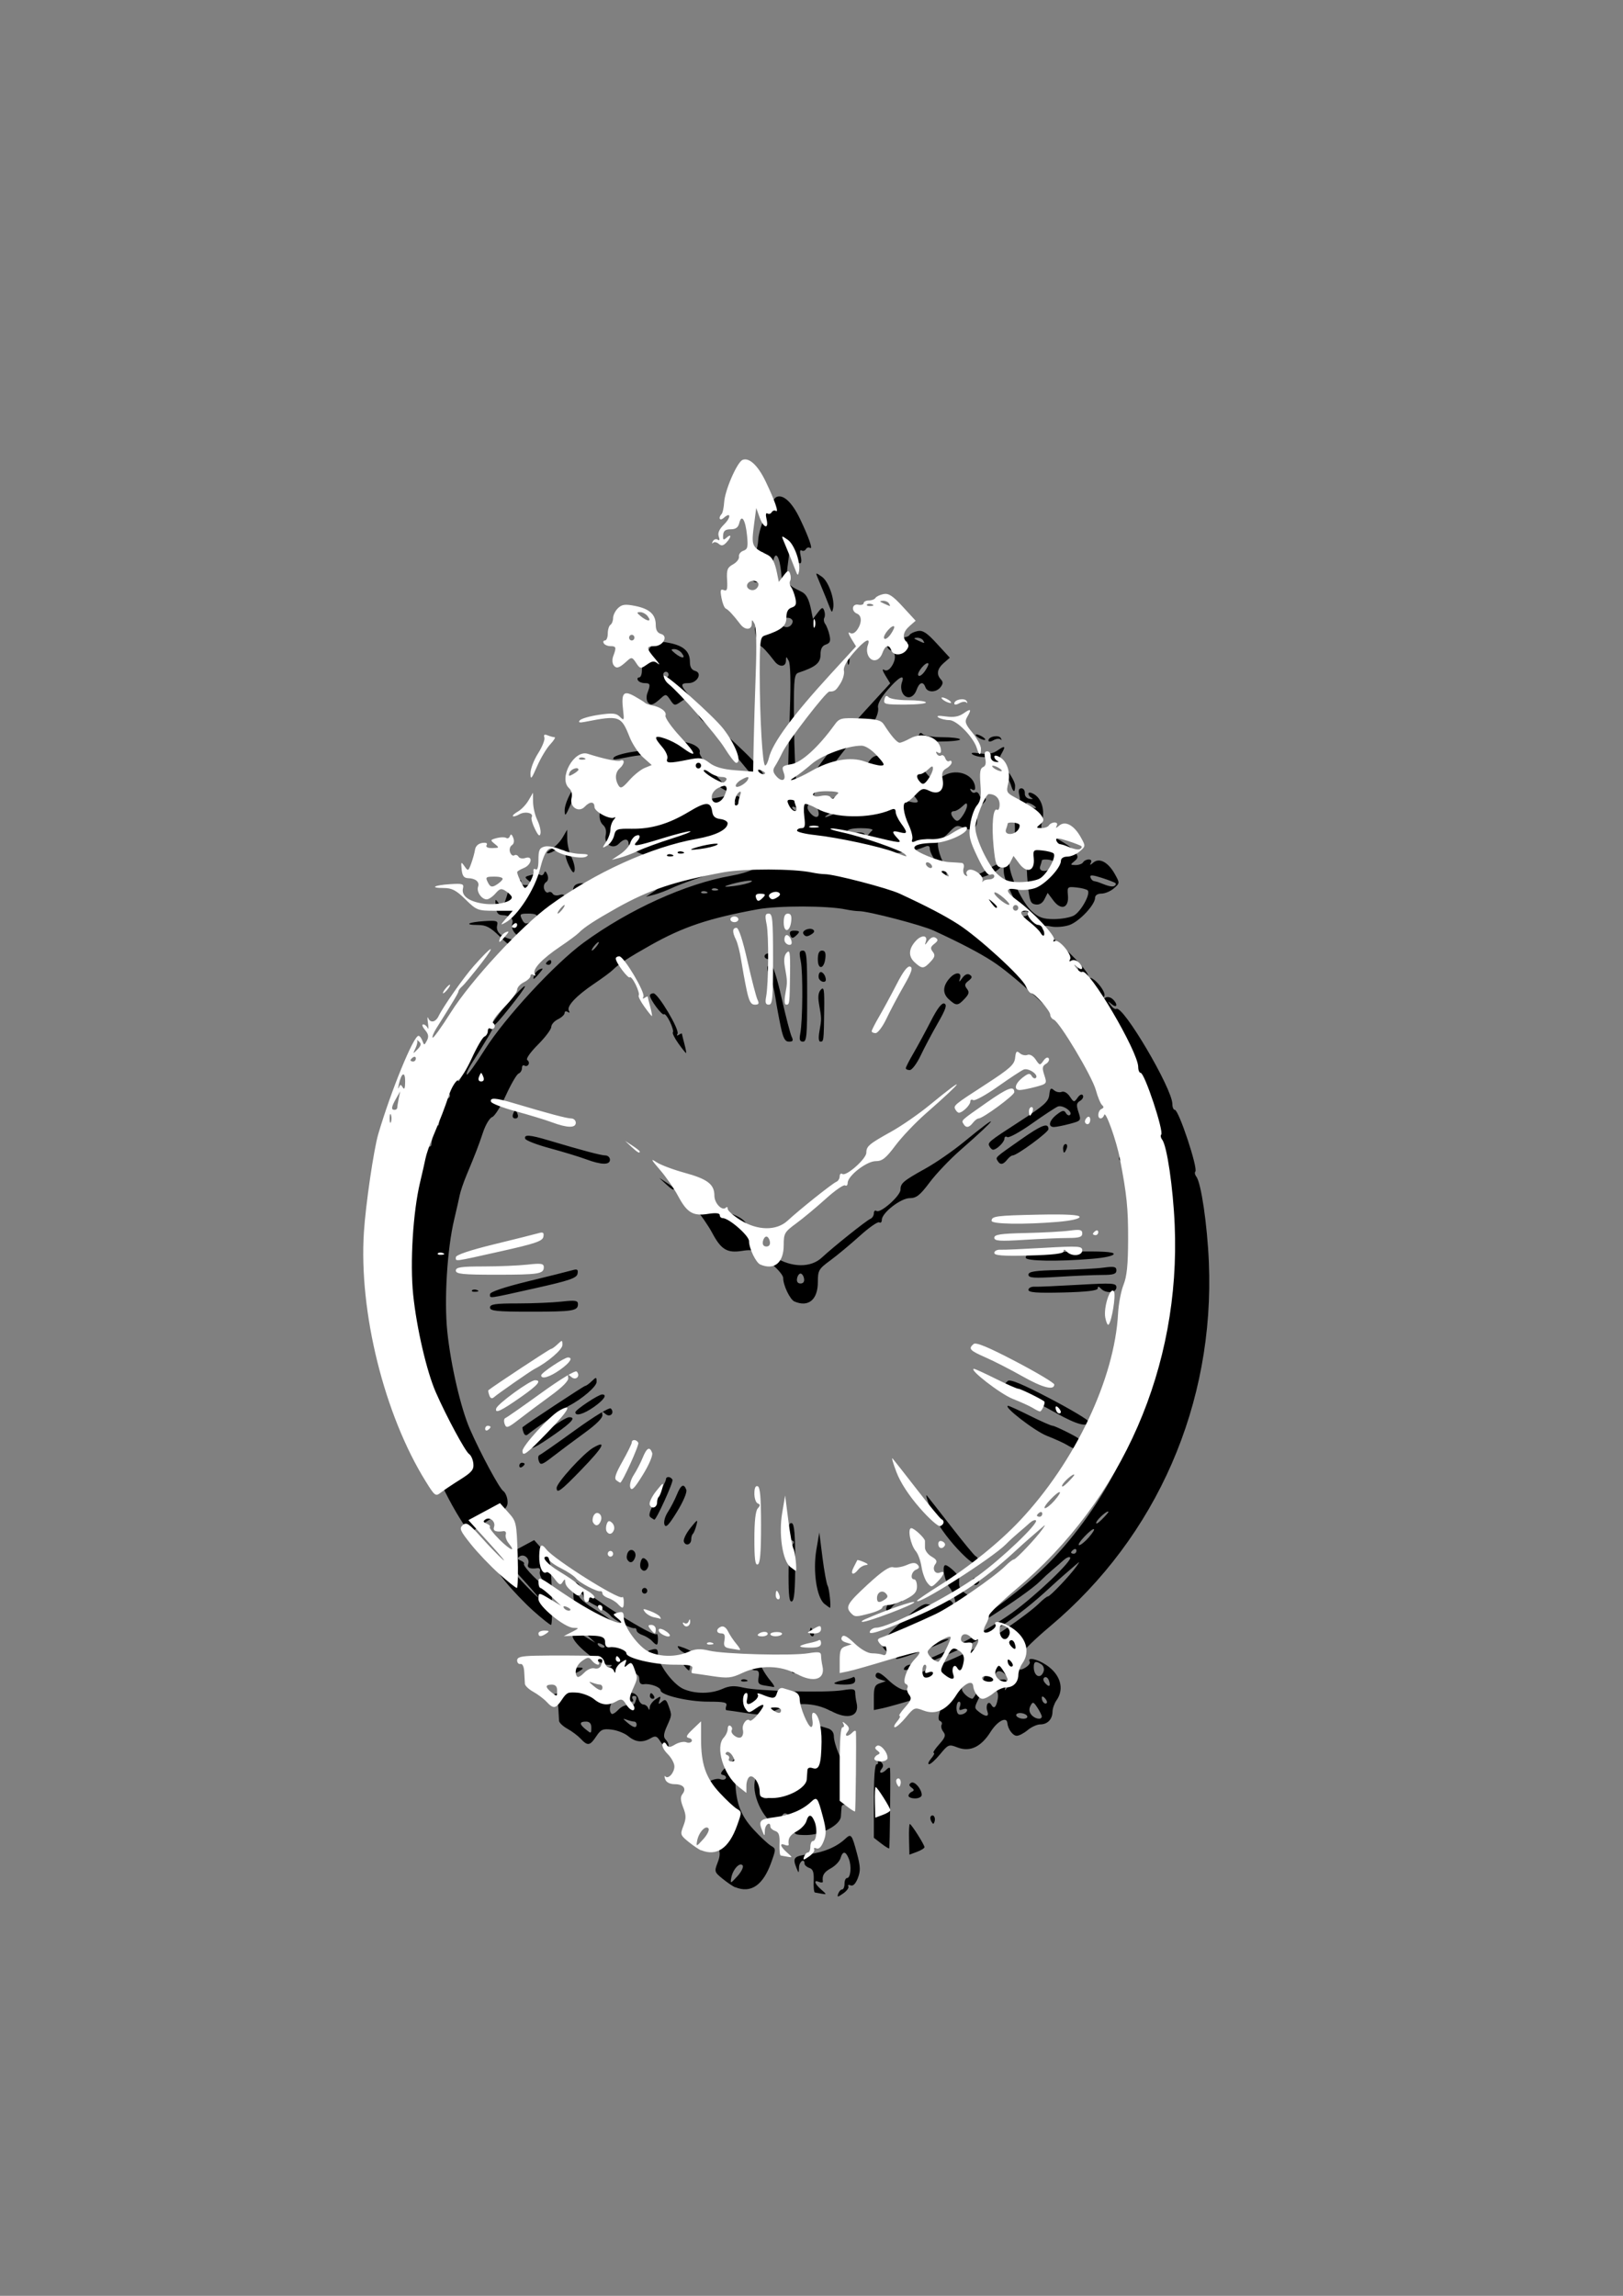 <?xml version="1.0"?><svg width="744.094" height="1052.362" xmlns="http://www.w3.org/2000/svg">
 <rect width="100%" height="100%" fill="#808080" stroke="none"/>
 <title>Antique Wall Clock</title>

 <g>
  <title>Layer 1</title>
  <g id="layer1">
   <g transform="matrix(10.792, 0, 0, 11.517, 2938.1, -10123.5)" id="g6094">
    <path fill="#000000" id="path4887" d="m-236.639,954.376c0.036,-0.094 0.111,-0.17 0.167,-0.17c0.055,0 0.101,-0.102 0.101,-0.226c0,-0.125 0.047,-0.227 0.105,-0.227c0.155,0 0.203,-0.47 0.079,-0.764c-0.133,-0.316 -0.26,-0.325 -0.354,-0.027c-0.04,0.125 -0.222,0.305 -0.404,0.399c-0.299,0.154 -0.384,0.284 -0.347,0.53c0.006,0.044 -0.064,0.052 -0.156,0.016c-0.25,-0.096 -0.205,0.064 0.086,0.302c0.237,0.194 0.239,0.206 0.028,0.168c-0.124,-0.023 -0.258,-0.044 -0.296,-0.049c-0.039,-0.01 -0.062,-0.212 -0.051,-0.461c0.015,-0.347 -0.028,-0.468 -0.185,-0.517c-0.112,-0.036 -0.204,-0.113 -0.204,-0.171c0,-0.232 -0.227,-0.088 -0.234,0.149c-0.008,0.244 -0.013,0.245 -0.106,0.029c-0.178,-0.415 -0.119,-0.477 0.52,-0.552c0.637,-0.075 1.181,-0.29 1.548,-0.612c0.252,-0.221 0.281,-0.187 0.5,0.581c0.15,0.53 0.156,0.692 0.036,0.983c-0.093,0.223 -0.202,0.326 -0.304,0.287c-0.088,-0.033 -0.132,-0.016 -0.098,0.038c0.034,0.054 -0.064,0.182 -0.217,0.282c-0.238,0.156 -0.27,0.158 -0.214,0.012l0,0zm-4.375,-0.253c-0.093,-0.036 -0.334,-0.189 -0.534,-0.341c-0.349,-0.264 -0.358,-0.291 -0.217,-0.634c0.122,-0.296 0.12,-0.422 -0.01,-0.735c-0.118,-0.285 -0.125,-0.417 -0.028,-0.533c0.183,-0.221 0.036,-0.392 -0.338,-0.392c-0.199,0 -0.35,-0.074 -0.396,-0.194c-0.041,-0.107 -0.039,-0.159 0.005,-0.115c0.125,0.125 0.384,-0.145 0.384,-0.399c0,-0.126 -0.13,-0.349 -0.289,-0.496c-0.159,-0.148 -0.255,-0.325 -0.212,-0.394c0.054,-0.087 0.104,-0.08 0.169,0.023c0.075,0.123 0.141,0.122 0.374,-0.01c0.156,-0.083 0.361,-0.121 0.457,-0.085c0.095,0.036 0.201,0.022 0.235,-0.033c0.034,-0.055 -0.02,-0.116 -0.121,-0.136c-0.141,-0.029 -0.104,-0.107 0.169,-0.349l0.351,-0.313l0,0.696c0,1.009 0.198,1.549 0.789,2.147c0.282,0.286 0.611,0.573 0.731,0.639c0.214,0.116 0.215,0.13 0.01,0.664c-0.346,0.908 -0.862,1.239 -1.53,0.982l0.001,0.008zm0.315,-0.874c-0.12,-0.145 -0.419,0.16 -0.482,0.491c-0.048,0.245 -0.035,0.242 0.261,-0.063c0.171,-0.176 0.27,-0.369 0.221,-0.428zm7.069,-1.037c-0.009,-0.336 0.006,-0.61 0.033,-0.61c0.065,0 0.623,0.824 0.623,0.921c0,0.042 -0.144,0.126 -0.32,0.187l-0.32,0.112l-0.016,-0.61l0,0zm-1.184,0.164l-0.311,-0.227l0,-1.463c0,-0.954 0.041,-1.462 0.119,-1.462c0.066,0 0.082,-0.064 0.035,-0.142c-0.057,-0.095 -0.021,-0.09 0.108,0.015c0.148,0.12 0.163,0.193 0.065,0.312c-0.158,0.19 0.028,0.206 0.216,0.018c0.075,-0.073 0.14,-0.086 0.146,-0.029c0.024,0.26 -0.009,3.146 -0.037,3.173c-0.017,0.017 -0.17,-0.071 -0.341,-0.196l0,0.001zm-3.709,-0.583c0,-0.336 -0.267,-0.703 -0.436,-0.598c-0.071,0.044 -0.13,0.206 -0.13,0.36l0,0.28l-0.34,-0.252c-0.638,-0.471 -0.991,-1.578 -0.622,-1.947c0.093,-0.093 0.169,-0.253 0.169,-0.354c0,-0.102 0.052,-0.153 0.115,-0.114c0.064,0.04 0.09,0.113 0.058,0.164c-0.085,0.137 0.25,0.377 0.399,0.285c0.07,-0.043 0.103,-0.174 0.073,-0.289c-0.056,-0.213 0.169,-0.499 0.294,-0.373c0.038,0.037 0.195,-0.078 0.348,-0.256c0.338,-0.393 0.297,-0.48 -0.103,-0.218c-0.28,0.183 -0.304,0.183 -0.441,-0.01c-0.147,-0.201 -0.111,-0.612 0.053,-0.612c0.049,0 0.062,0.102 0.03,0.226c-0.068,0.26 0.051,0.285 0.333,0.07c0.108,-0.082 0.159,-0.19 0.114,-0.241c-0.046,-0.05 0.018,-0.052 0.143,-0.01c0.518,0.2 0.601,0.195 0.678,-0.046c0.049,-0.155 0.144,-0.223 0.265,-0.189c0.104,0.029 0.304,0.085 0.444,0.126c0.16,0.046 0.255,0.161 0.255,0.31c0,0.308 0.352,1.106 0.488,1.106c0.057,0 0.08,-0.127 0.05,-0.283c-0.029,-0.155 -0.012,-0.283 0.04,-0.283c0.2,0 0.359,0.527 0.35,1.159c-0.013,0.894 -0.098,1.133 -0.371,1.047c-0.137,-0.044 -0.222,-0.015 -0.23,0.079c-0.006,0.083 -0.019,0.25 -0.028,0.372c-0.024,0.335 -0.817,0.736 -1.46,0.738c-0.487,0 -0.538,-0.023 -0.538,-0.259l0,0.012zm-1.154,-1.43c-0.075,-0.12 -0.188,-0.187 -0.25,-0.149c-0.07,0.043 -0.062,0.087 0.023,0.116c0.076,0.025 0.108,0.092 0.073,0.149c-0.035,0.057 0.016,0.104 0.114,0.104c0.147,0 0.154,-0.037 0.04,-0.22l0,0zm2.06,-1.819c0,-0.062 -0.114,-0.112 -0.255,-0.111c-0.206,0 -0.222,0.023 -0.084,0.111c0.219,0.142 0.339,0.142 0.339,0l0,0zm4.936,2.96c-0.049,-0.079 -0.059,-0.174 -0.021,-0.212c0.101,-0.101 0.212,0.048 0.157,0.212c-0.038,0.115 -0.065,0.115 -0.136,0l0,0zm-0.972,-1.025c0,-0.057 0.063,-0.13 0.141,-0.162c0.11,-0.045 0.108,-0.081 -0.012,-0.165c-0.114,-0.08 -0.119,-0.129 -0.021,-0.189c0.141,-0.088 0.448,0.237 0.454,0.478c0.002,0.078 -0.124,0.142 -0.279,0.142c-0.156,0 -0.283,-0.047 -0.283,-0.104l0,0zm0.962,-1.482c0.113,-0.124 0.162,-0.226 0.11,-0.226c-0.053,0 0.049,-0.151 0.226,-0.336c0.265,-0.276 0.297,-0.366 0.181,-0.505c-0.077,-0.093 -0.11,-0.217 -0.073,-0.277c0.037,-0.06 0.005,-0.129 -0.069,-0.154c-0.179,-0.06 0.079,-0.706 0.401,-1.006c0.125,-0.116 0.204,-0.234 0.176,-0.262c-0.028,-0.028 -0.636,0.116 -1.351,0.321c-0.715,0.204 -1.465,0.404 -1.667,0.443l-0.368,0.071l0,-0.493c0,-0.413 0.041,-0.507 0.254,-0.574l0.255,-0.08l-0.251,-0.074c-0.165,-0.049 -0.221,-0.124 -0.163,-0.217c0.065,-0.104 0.209,-0.035 0.534,0.255c0.273,0.243 0.563,0.397 0.748,0.397c0.167,0 0.372,0.027 0.457,0.06c0.099,0.038 0.155,-0.021 0.155,-0.162c0,-0.121 -0.034,-0.2 -0.076,-0.174c-0.042,0.026 -0.138,-0.029 -0.215,-0.12c-0.113,-0.136 -0.1,-0.18 0.072,-0.234c0.334,-0.107 1.624,-0.628 2.306,-0.933c0.674,-0.3 2.482,-1.467 2.951,-1.904c0.159,-0.148 0.326,-0.27 0.371,-0.27c0.09,0 0.943,-0.842 1.206,-1.192c0.16,-0.213 0.158,-0.215 -0.057,-0.041c-0.123,0.1 -0.343,0.279 -0.489,0.396c-0.145,0.118 -0.4,0.333 -0.566,0.477c-1.397,1.215 -2.697,2.012 -4.362,2.675c-1.461,0.582 -1.958,0.725 -1.838,0.533c0.044,-0.071 0.159,-0.13 0.255,-0.13c0.519,0 3.098,-1.234 4.341,-2.076c1.002,-0.68 2.565,-2.078 2.45,-2.193c-0.039,-0.038 -0.16,0.01 -0.269,0.102c-0.11,0.095 -0.323,0.268 -0.474,0.386c-0.151,0.118 -0.391,0.324 -0.533,0.458c-0.592,0.561 -3.779,2.46 -3.779,2.253c0,-0.026 0.434,-0.304 0.964,-0.616c1.249,-0.735 2.533,-1.706 3.406,-2.575c2.351,-2.338 4.027,-5.652 4.173,-8.247c0.021,-0.378 0.125,-0.891 0.231,-1.139c0.144,-0.339 0.193,-0.791 0.196,-1.81c0.003,-1.247 -0.056,-1.789 -0.354,-3.229c-0.145,-0.704 -0.603,-1.899 -0.66,-1.726c-0.026,0.078 -0.094,0.142 -0.151,0.142c-0.156,0 -0.125,-0.312 0.037,-0.378c0.097,-0.039 0.104,-0.087 0.023,-0.151c-0.065,-0.051 -0.186,-0.323 -0.268,-0.603c-0.159,-0.547 -1.533,-2.702 -1.784,-2.798c-0.083,-0.032 -0.151,-0.119 -0.151,-0.194c0,-0.159 -0.658,-0.859 -0.808,-0.859c-0.056,0 -0.16,-0.126 -0.231,-0.281c-0.166,-0.366 -1.994,-1.934 -2.867,-2.461c-0.574,-0.346 -1.322,-0.713 -2.492,-1.221c-0.504,-0.219 -2.775,-0.774 -3.17,-0.775c-0.125,0 -0.38,-0.031 -0.567,-0.068c-0.766,-0.153 -2.862,-0.156 -3.737,-0.008c-2.097,0.362 -3.163,0.696 -4.556,1.429c-0.915,0.482 -1.371,0.76 -1.6,0.98c-0.085,0.081 -0.441,0.329 -0.792,0.55c-0.771,0.487 -1.188,0.904 -1.08,1.079c0.049,0.08 0.03,0.098 -0.051,0.048c-0.072,-0.044 -0.131,-0.026 -0.131,0.042c0,0.067 -0.127,0.18 -0.283,0.251c-0.155,0.071 -0.283,0.208 -0.283,0.303c0,0.096 -0.256,0.415 -0.569,0.709c-0.327,0.307 -0.519,0.567 -0.452,0.609c0.066,0.04 0.089,0.121 0.053,0.18c-0.037,0.059 -0.114,0.078 -0.172,0.042c-0.058,-0.036 -0.105,0.009 -0.105,0.099c0,0.091 -0.065,0.19 -0.145,0.22c-0.08,0.03 -0.321,0.419 -0.537,0.863c-0.216,0.444 -0.479,0.834 -0.584,0.868c-0.106,0.033 -0.278,0.3 -0.383,0.593c-0.199,0.555 -0.327,0.867 -0.708,1.722c-0.125,0.28 -0.254,0.637 -0.288,0.792c-0.033,0.156 -0.138,0.589 -0.233,0.963c-0.3,1.178 -0.433,3.203 -0.294,4.47c0.147,1.328 0.575,3.057 0.964,3.887c0.452,0.967 1.252,2.357 1.413,2.456c0.083,0.051 0.164,0.223 0.181,0.381c0.025,0.24 -0.067,0.345 -0.556,0.633c-0.322,0.189 -0.692,0.422 -0.823,0.517c-0.226,0.165 -0.256,0.145 -0.642,-0.437c-1.764,-2.656 -2.848,-6.748 -2.629,-9.925c0.075,-1.101 0.419,-3.298 0.611,-3.907c0.543,-1.727 1.496,-3.907 1.708,-3.907c0.049,0 0.124,0.089 0.166,0.198c0.072,0.187 0.083,0.186 0.192,-0.009c0.087,-0.156 0.067,-0.26 -0.082,-0.424c-0.109,-0.121 -0.143,-0.219 -0.076,-0.219c0.067,0 0.151,0.064 0.188,0.142c0.037,0.078 0.043,-0.011 0.014,-0.199c-0.029,-0.186 -0.025,-0.276 0.009,-0.198c0.091,0.209 0.313,0.172 0.44,-0.072c0.208,-0.396 1.063,-1.538 1.495,-1.995c0.799,-0.845 0.983,-0.909 0.323,-0.113c-0.361,0.437 -0.727,0.85 -0.813,0.919c-0.086,0.069 -0.157,0.157 -0.157,0.195c0,0.061 -0.204,0.382 -0.937,1.472c-0.118,0.176 -0.19,0.345 -0.16,0.375c0.03,0.031 0.376,-0.419 0.767,-1c0.865,-1.281 2.978,-3.421 4.206,-4.26c1.924,-1.315 4.321,-2.334 6.236,-2.651c0.818,-0.135 1.315,-0.368 1.322,-0.619c0.002,-0.074 -0.137,-0.15 -0.308,-0.17c-0.226,-0.026 -0.321,-0.108 -0.348,-0.298c-0.058,-0.404 -0.265,-0.402 -0.991,0.008c-0.856,0.484 -1.596,0.689 -2.438,0.677c-0.618,-0.009 -0.672,0.011 -0.737,0.268c-0.038,0.153 -0.173,0.333 -0.298,0.4c-0.22,0.117 -0.221,0.112 -0.044,-0.142c0.102,-0.145 0.185,-0.369 0.185,-0.498c0,-0.13 0.064,-0.304 0.142,-0.388c0.077,-0.084 0.09,-0.124 0.027,-0.09c-0.184,0.102 -0.848,-0.228 -0.848,-0.42c0,-0.223 -0.193,-0.225 -0.413,-0.008c-0.253,0.253 -0.649,0.016 -0.561,-0.336c0.04,-0.161 0.002,-0.314 -0.103,-0.401c-0.467,-0.387 0.205,-1.546 0.793,-1.369c0.675,0.203 1.258,0.317 1.38,0.271c0.203,-0.078 0.189,0.132 -0.021,0.306c-0.194,0.161 -0.216,0.432 -0.056,0.68c0.091,0.141 0.168,0.107 0.464,-0.206c0.195,-0.207 0.489,-0.427 0.653,-0.489l0.298,-0.114l-0.363,-0.303c-0.201,-0.167 -0.461,-0.534 -0.58,-0.815c-0.356,-0.845 -0.435,-0.871 -1.888,-0.603c-0.243,0.045 -0.306,0.027 -0.222,-0.062c0.064,-0.067 0.431,-0.166 0.816,-0.219c0.573,-0.078 0.732,-0.063 0.887,0.084c0.175,0.165 0.184,0.144 0.131,-0.288c-0.082,-0.666 0.022,-0.778 0.493,-0.53c0.212,0.112 0.412,0.229 0.443,0.26c0.031,0.031 0.159,0.075 0.283,0.097c0.378,0.066 0.644,0.252 0.584,0.408c-0.031,0.081 0.251,0.46 0.628,0.841c0.725,0.734 0.738,0.88 0.037,0.404c-0.402,-0.273 -1.079,-0.495 -1.079,-0.354c0,0.036 0.124,0.199 0.276,0.363c0.152,0.164 0.248,0.37 0.215,0.459c-0.074,0.191 0.066,0.199 0.864,0.048c0.528,-0.1 0.631,-0.087 0.928,0.125c0.231,0.164 0.569,0.255 1.094,0.292l0.76,0.053l0.023,-1.113c0.013,-0.613 0.053,-1.891 0.089,-2.84c0.041,-1.091 0.023,-1.8 -0.05,-1.926c-0.11,-0.188 -0.115,-0.188 -0.119,0c-0.005,0.247 -0.285,0.259 -0.48,0.021c-0.31,-0.379 -0.518,-0.588 -0.623,-0.629c-0.061,-0.024 -0.143,-0.214 -0.184,-0.423c-0.061,-0.31 -0.043,-0.368 0.097,-0.314c0.138,0.053 0.165,-0.025 0.141,-0.406c-0.026,-0.404 0.011,-0.493 0.253,-0.618c0.156,-0.08 0.269,-0.22 0.252,-0.309c-0.017,-0.09 0.065,-0.194 0.184,-0.232c0.183,-0.058 0.207,-0.149 0.159,-0.603c-0.066,-0.626 -0.231,-0.879 -0.329,-0.505c-0.047,0.182 -0.151,0.253 -0.368,0.253c-0.225,0 -0.307,0.061 -0.32,0.235c-0.015,0.193 0.011,0.211 0.145,0.1c0.218,-0.181 0.21,-0.025 -0.01,0.194c-0.127,0.128 -0.212,0.141 -0.321,0.05c-0.082,-0.068 -0.191,-0.086 -0.242,-0.04c-0.051,0.046 -0.055,0.02 -0.01,-0.06c0.045,-0.078 0.139,-0.108 0.207,-0.066c0.082,0.051 0.098,0.008 0.047,-0.125c-0.053,-0.139 0.016,-0.288 0.22,-0.477c0.307,-0.285 0.3,-0.521 -0.008,-0.266c-0.17,0.141 -0.25,0.008 -0.091,-0.155c0.045,-0.045 0.093,-0.254 0.107,-0.464c0.03,-0.477 0.551,-1.599 0.783,-1.688c0.28,-0.107 0.653,0.221 0.982,0.862c0.383,0.747 0.571,1.255 0.432,1.169c-0.058,-0.036 -0.138,-0.012 -0.177,0.052c-0.04,0.064 -0.122,0.086 -0.182,0.049c-0.067,-0.041 -0.082,0.046 -0.037,0.225c0.106,0.423 -0.128,0.364 -0.297,-0.076l-0.141,-0.368l-0.085,0.603c-0.131,0.929 -0.123,0.947 0.564,1.263c0.2,0.091 0.312,0.295 0.407,0.739l0.073,0.339l0.205,-0.253c0.174,-0.214 0.216,-0.225 0.274,-0.074c0.038,0.098 0.039,0.227 0.002,0.286c-0.036,0.059 -0.018,0.17 0.041,0.245c0.059,0.075 0.14,0.273 0.18,0.44c0.057,0.241 0.025,0.319 -0.154,0.376c-0.16,0.05 -0.227,0.171 -0.227,0.406c0,0.329 -0.211,0.49 -0.934,0.714c-0.176,0.055 -0.199,0.229 -0.198,1.509c0.002,1.789 0.119,3.656 0.231,3.656c0.046,0 0.118,-0.136 0.159,-0.301c0.149,-0.593 1.02,-1.7 2.629,-3.343l1.073,-1.096l-0.206,-0.315c-0.119,-0.182 -0.143,-0.277 -0.057,-0.224c0.094,0.059 0.207,0.015 0.308,-0.117c0.209,-0.276 0.207,-0.566 -0.004,-0.647c-0.261,-0.1 -0.212,-0.407 0.056,-0.356c0.125,0.025 0.227,-0.008 0.227,-0.062c0,-0.059 0.099,-0.107 0.22,-0.107c0.12,0 0.247,-0.045 0.281,-0.1c0.034,-0.055 0.186,-0.124 0.339,-0.153c0.219,-0.042 0.394,0.065 0.823,0.504l0.545,0.556l-0.255,0.209c-0.281,0.231 -0.324,0.455 -0.124,0.655c0.1,0.099 0.096,0.173 -0.013,0.306c-0.185,0.223 -0.558,0.225 -0.643,0.008c-0.097,-0.254 -0.259,-0.206 -0.381,0.113c-0.064,0.169 -0.197,0.283 -0.329,0.283c-0.245,0 -0.394,-0.319 -0.284,-0.607c0.128,-0.334 -0.141,-0.196 -0.61,0.313c-0.295,0.32 -0.441,0.574 -0.408,0.708c0.028,0.115 -0.039,0.344 -0.15,0.508c-0.192,0.287 -0.245,0.324 -0.47,0.324c-0.139,0 -1.77,1.982 -1.991,2.419c-0.099,0.195 -0.24,0.44 -0.312,0.544c-0.102,0.145 -0.098,0.229 0.017,0.368c0.243,0.292 0.474,0.23 0.351,-0.095c-0.097,-0.255 -0.074,-0.279 0.334,-0.348c0.427,-0.072 1.142,-0.684 1.809,-1.548c0.22,-0.286 0.278,-0.3 1.099,-0.271c0.703,0.024 0.894,0.07 1.013,0.245c0.302,0.444 0.558,0.722 0.668,0.722c0.062,0 0.26,-0.077 0.441,-0.171c0.574,-0.299 1.314,-0.01 1.314,0.512c0,0.07 -0.059,0.091 -0.131,0.047c-0.082,-0.051 -0.1,-0.032 -0.049,0.052c0.045,0.073 0.13,0.103 0.188,0.066c0.059,-0.036 0.137,0.013 0.174,0.111c0.038,0.097 0.114,0.148 0.169,0.114c0.056,-0.035 0.102,-0.01 0.102,0.053c0,0.064 -0.101,0.17 -0.223,0.236c-0.169,0.09 -0.208,0.196 -0.161,0.435c0.088,0.436 -0.164,0.641 -0.564,0.458c-0.261,-0.118 -0.328,-0.099 -0.595,0.167c-0.165,0.165 -0.344,0.3 -0.398,0.3c-0.165,0 -0.109,0.44 0.113,0.883c0.116,0.231 0.186,0.491 0.155,0.579c-0.043,0.12 -0.002,0.136 0.157,0.066c0.117,-0.051 0.41,-0.083 0.651,-0.07c0.257,0.013 0.584,-0.064 0.793,-0.186c0.524,-0.308 0.753,-0.379 0.722,-0.224c-0.043,0.211 -0.888,0.551 -1.386,0.559c-0.554,0.009 -0.85,0.077 -0.85,0.199c0,0.145 1.036,0.543 1.473,0.565c0.217,0.011 0.46,0.025 0.539,0.033c0.083,0.008 0.117,0.096 0.08,0.211c-0.034,0.109 -0.002,0.236 0.073,0.282c0.081,0.049 0.106,0.035 0.062,-0.035c-0.041,-0.065 -0.003,-0.146 0.083,-0.179c0.199,-0.076 0.636,0.224 0.592,0.407c-0.018,0.076 -0.012,0.101 0.014,0.054c0.026,-0.047 0.145,-0.085 0.265,-0.085c0.119,0 0.217,-0.057 0.217,-0.125c0,-0.07 -0.073,-0.098 -0.162,-0.063c-0.113,0.043 -0.281,-0.172 -0.552,-0.704c-0.342,-0.674 -0.379,-0.829 -0.309,-1.295c0.045,-0.291 0.172,-0.63 0.283,-0.753c0.159,-0.176 0.191,-0.357 0.151,-0.845c-0.039,-0.471 -0.013,-0.637 0.111,-0.684c0.11,-0.042 0.139,-0.153 0.091,-0.345c-0.05,-0.2 -0.024,-0.282 0.089,-0.282c0.088,0 0.152,0.088 0.144,0.194c-0.009,0.115 0.076,0.206 0.21,0.225c0.125,0.017 0.163,0 0.085,-0.034c-0.078,-0.035 -0.141,-0.112 -0.141,-0.172c0,-0.063 0.096,-0.056 0.232,0.017c0.317,0.169 0.469,0.618 0.356,1.053c-0.086,0.333 -0.065,0.372 0.311,0.56c0.697,0.349 0.961,0.52 1.106,0.718c0.116,0.159 0.106,0.219 -0.055,0.341c-0.18,0.137 -0.176,0.149 0.053,0.152c0.136,0 0.28,-0.047 0.318,-0.109c0.039,-0.063 0.146,-0.114 0.24,-0.114c0.106,0 0.138,0.054 0.085,0.142c-0.056,0.093 -0.018,0.087 0.11,-0.017c0.257,-0.209 0.636,-0.016 0.922,0.469c0.204,0.345 0.204,0.352 -0.05,0.557c-0.141,0.115 -0.378,0.208 -0.527,0.208c-0.162,0 -0.27,0.067 -0.27,0.166c0,0.28 -0.669,0.945 -1.089,1.084c-0.219,0.072 -0.573,0.099 -0.787,0.058c-0.504,-0.094 -0.502,0.079 0.002,0.422c0.69,0.469 1.662,1.438 1.578,1.573c-0.045,0.073 -0.03,0.098 0.034,0.059c0.165,-0.102 0.757,0.553 0.652,0.723c-0.056,0.092 -0.04,0.111 0.049,0.056c0.075,-0.046 0.21,-0.022 0.301,0.053c0.236,0.196 0.205,0.394 -0.033,0.208c-0.18,-0.141 -0.184,-0.137 -0.044,0.041c0.085,0.108 0.192,0.173 0.238,0.145c0.276,-0.171 2.382,3.176 2.382,3.786c0,0.127 0.046,0.232 0.103,0.232c0.169,0 0.996,2.336 0.872,2.46c-0.037,0.037 -0.017,0.127 0.043,0.2c0.204,0.245 0.464,1.911 0.532,3.398c0.255,5.636 -2.207,10.926 -6.75,14.503c-0.627,0.494 -1.141,0.962 -1.141,1.041c0,0.079 -0.062,0.242 -0.138,0.363c-0.075,0.121 -0.105,0.251 -0.066,0.29c0.106,0.107 0.56,-0.168 0.483,-0.292c-0.119,-0.192 0.307,-0.114 0.699,0.129c0.609,0.376 0.789,0.952 0.44,1.412c-0.091,0.121 -0.167,0.324 -0.169,0.452c-0.005,0.302 -0.214,0.504 -0.521,0.504c-0.135,0 -0.375,0.102 -0.533,0.226c-0.158,0.125 -0.367,0.227 -0.464,0.227c-0.168,0 -0.376,-0.265 -0.4,-0.51c-0.027,-0.272 -0.425,-0.075 -0.712,0.353c-0.404,0.602 -0.878,0.812 -1.403,0.622c-0.368,-0.133 -0.397,-0.123 -0.737,0.264c-0.194,0.222 -0.407,0.403 -0.472,0.403c-0.066,0 -0.027,-0.102 0.086,-0.226l0,0.001zm4.077,-1.698c-0.039,-0.062 -0.172,-0.114 -0.297,-0.114c-0.124,0 -0.195,0.051 -0.156,0.114c0.038,0.062 0.172,0.113 0.296,0.113c0.125,0 0.195,-0.051 0.157,-0.113zm0.623,0.024c0,-0.047 -0.084,-0.207 -0.186,-0.353c-0.167,-0.238 -0.197,-0.246 -0.292,-0.076c-0.071,0.126 -0.061,0.245 0.03,0.353c0.144,0.174 0.448,0.225 0.448,0.076l0,0zm-3.171,-0.26c0,-0.054 -0.085,-0.064 -0.19,-0.025c-0.143,0.055 -0.171,0.027 -0.116,-0.116c0.04,-0.105 0.023,-0.19 -0.037,-0.19c-0.12,0 -0.152,0.373 -0.042,0.483c0.089,0.09 0.385,-0.027 0.385,-0.152l0,0zm0.861,0.055c-0.093,-0.242 0.044,-0.457 0.166,-0.26c0.116,0.188 0.214,0.097 0.278,-0.256c0.033,-0.186 -0.023,-0.316 -0.18,-0.414c-0.282,-0.177 -0.333,-0.145 -0.611,0.377c-0.219,0.411 -0.219,0.421 -0.007,0.576c0.286,0.209 0.439,0.199 0.354,-0.022l0,-0.001zm2.444,-0.524c-0.082,-0.081 -0.134,-0.088 -0.134,-0.017c0,0.152 0.134,0.285 0.209,0.21c0.032,-0.033 -0.002,-0.119 -0.075,-0.193l0,0zm-2.767,-0.447c0.141,-0.259 0.235,-0.491 0.21,-0.517c-0.097,-0.096 -0.975,0.435 -0.975,0.589c0,0.14 0.284,0.388 0.453,0.396c0.032,0 0.172,-0.209 0.312,-0.468zm1.387,-0.361c0,-0.061 -0.031,-0.079 -0.07,-0.04c-0.039,0.039 -0.146,-0.01 -0.24,-0.1c-0.197,-0.197 -0.426,-0.156 -0.426,0.077c0,0.1 0.098,0.15 0.262,0.132c0.222,-0.024 0.252,0.011 0.193,0.226c-0.068,0.248 -0.065,0.249 0.105,0.035c0.097,-0.121 0.176,-0.269 0.176,-0.33l0,0zm1.544,0.095c-0.039,-0.1 -0.121,-0.151 -0.183,-0.113c-0.072,0.044 -0.062,0.126 0.027,0.223c0.173,0.187 0.249,0.134 0.156,-0.11l0,0zm-0.222,-0.349c0.039,-0.1 -0.002,-0.227 -0.088,-0.282c-0.24,-0.152 -0.328,-0.124 -0.328,0.105c0,0.371 0.294,0.496 0.416,0.177l0,0zm1.396,-4.808c0,-0.066 -0.051,-0.088 -0.113,-0.05c-0.063,0.038 -0.114,0.093 -0.114,0.12c0,0.028 0.051,0.05 0.114,0.05c0.062,0 0.113,-0.054 0.113,-0.12l0,0zm0.516,-0.521c0.395,-0.426 0.258,-0.464 -0.169,-0.047c-0.195,0.191 -0.3,0.347 -0.232,0.347c0.067,0 0.248,-0.135 0.401,-0.3l0,0zm0.843,-1.022c0,-0.102 -0.457,0.265 -0.514,0.412c-0.036,0.093 0.065,0.047 0.224,-0.102c0.159,-0.15 0.29,-0.289 0.29,-0.31zm-29.028,-14.332c-0.032,-0.078 -0.057,-0.014 -0.057,0.141c0,0.156 0.025,0.219 0.057,0.142c0.031,-0.078 0.031,-0.206 0,-0.283zm0.266,-0.284c0.002,-0.047 0.03,-0.212 0.064,-0.368l0.062,-0.283l-0.173,0.283c-0.204,0.335 -0.222,0.453 -0.068,0.453c0.062,0 0.114,-0.038 0.115,-0.085l0,0zm0.237,-0.805c0.066,0.104 0.098,0.027 0.099,-0.237c0.002,-0.425 -0.154,-0.362 -0.267,0.108c-0.038,0.156 -0.037,0.214 0.002,0.129c0.058,-0.13 0.084,-0.13 0.167,0l-0.001,0zm0.554,-1.155c0,-0.066 -0.051,-0.088 -0.113,-0.049c-0.062,0.038 -0.113,0.092 -0.113,0.119c0,0.028 0.051,0.05 0.113,0.05c0.062,0 0.113,-0.053 0.113,-0.12zm0.138,-0.673c-0.075,-0.063 -0.113,-0.082 -0.084,-0.042c0.028,0.04 -0.003,0.18 -0.071,0.312c-0.117,0.23 -0.114,0.231 0.084,0.043c0.157,-0.15 0.174,-0.225 0.071,-0.313l0,0zm26.521,-4.456c-0.039,-0.103 -0.135,-0.186 -0.212,-0.186c-0.184,0 -0.537,-0.394 -0.439,-0.491c0.041,-0.042 -0.009,-0.076 -0.113,-0.076c-0.289,0 -0.227,0.156 0.179,0.452c0.202,0.147 0.411,0.339 0.463,0.426c0.125,0.206 0.214,0.114 0.122,-0.126l0,0.001zm-20.431,-0.809c0.078,-0.094 0.116,-0.17 0.085,-0.17c-0.031,0 -0.12,0.077 -0.198,0.17c-0.077,0.093 -0.115,0.17 -0.084,0.17c0.031,0 0.12,-0.077 0.197,-0.17zm19.365,-0.057c0,-0.062 -0.051,-0.113 -0.114,-0.113c-0.062,0 -0.113,0.051 -0.113,0.113c0,0.062 0.051,0.113 0.113,0.113c0.063,0 0.114,-0.051 0.114,-0.113zm-0.906,-0.043c0,-0.023 -0.089,-0.112 -0.198,-0.198c-0.18,-0.141 -0.184,-0.137 -0.043,0.043c0.148,0.189 0.241,0.249 0.241,0.155l0,0zm0.287,-0.352c-0.184,-0.151 -0.362,-0.248 -0.394,-0.215c-0.072,0.072 0.457,0.492 0.616,0.49c0.063,0 -0.037,-0.125 -0.222,-0.275zm1.525,-0.769c0.303,-0.152 0.729,-0.872 0.592,-1.003c-0.046,-0.044 -0.261,-0.096 -0.479,-0.117c-0.382,-0.036 -0.395,-0.025 -0.361,0.316c0.05,0.504 -0.289,0.617 -0.617,0.205l-0.244,-0.305l-0.133,0.248c-0.087,0.163 -0.218,0.236 -0.38,0.213c-0.217,-0.031 -0.257,-0.131 -0.332,-0.828c-0.093,-0.866 -0.022,-1.573 0.147,-1.468c0.06,0.036 0.108,-0.058 0.108,-0.211c0,-0.249 -0.183,-0.415 -0.457,-0.415c-0.15,0 -0.594,1.038 -0.577,1.349c0.026,0.468 0.57,1.524 0.952,1.846c0.29,0.246 0.481,0.309 0.931,0.31c0.312,0 0.694,-0.062 0.85,-0.14zm-3.907,-0.195c-0.039,-0.062 -0.131,-0.112 -0.205,-0.111c-0.081,0 -0.067,0.046 0.035,0.111c0.217,0.141 0.257,0.141 0.17,0l0,0zm-0.68,-0.339c-0.038,-0.063 -0.121,-0.114 -0.183,-0.114c-0.062,0 -0.082,0.051 -0.043,0.114c0.038,0.062 0.121,0.113 0.183,0.113c0.062,0 0.082,-0.051 0.043,-0.113l0,0zm-11.019,-0.418c-0.082,-0.032 -0.18,-0.028 -0.217,0.009c-0.038,0.038 0.029,0.065 0.148,0.06c0.132,-0.008 0.159,-0.032 0.069,-0.068l0,-0.001zm9.881,-0.023c-0.169,-0.158 -1.835,-0.7 -2.651,-0.863c-0.407,-0.081 -0.613,-0.152 -0.457,-0.157c0.155,-0.008 0.842,0.117 1.526,0.273c1.467,0.332 1.486,0.334 1.256,0.104c-0.25,-0.25 -0.222,-0.311 0.105,-0.229c0.343,0.086 0.353,0.021 0.057,-0.355c-0.125,-0.159 -0.226,-0.363 -0.226,-0.455c0,-0.114 -0.063,-0.141 -0.199,-0.086c-0.905,0.37 -2.416,0.347 -3.153,-0.048c-0.232,-0.124 -0.46,-0.202 -0.506,-0.174c-0.046,0.029 -0.057,0.256 -0.024,0.505c0.05,0.369 0.027,0.453 -0.124,0.453c-0.101,0 -0.184,0.045 -0.184,0.098c0,0.054 0.344,0.132 0.764,0.175c0.966,0.097 2.78,0.463 3.371,0.679c0.551,0.201 0.581,0.207 0.445,0.08l0,0zm-4.045,-1.106c0.077,-0.031 0.23,-0.033 0.34,-0.008c0.11,0.029 0.048,0.054 -0.139,0.057c-0.187,0.008 -0.277,-0.021 -0.201,-0.052l0,0.003zm-5.383,1.016c-0.082,-0.032 -0.18,-0.029 -0.218,0.009c-0.037,0.037 0.03,0.065 0.149,0.06c0.132,-0.008 0.159,-0.033 0.068,-0.068l0.001,-0.001zm1.45,-0.279c0.189,-0.112 -0.547,-0.009 -1.019,0.144c-0.177,0.057 -0.072,0.066 0.283,0.024c0.312,-0.036 0.643,-0.112 0.736,-0.168l0,0zm15.476,0.055c-0.029,-0.03 -0.291,-0.125 -0.582,-0.213c-0.401,-0.12 -0.518,-0.125 -0.483,-0.021c0.026,0.076 0.093,0.143 0.15,0.149c0.057,0.008 0.181,0.039 0.274,0.076c0.343,0.133 0.512,0.166 0.602,0.114c0.051,-0.029 0.069,-0.077 0.039,-0.106l0,0.001zm-2.694,-0.643c0.069,-0.083 0.092,-0.185 0.051,-0.226c-0.081,-0.082 -0.489,-0.104 -0.489,-0.028c0,0.027 -0.031,0.128 -0.069,0.227c-0.087,0.227 0.323,0.249 0.507,0.027l0,0zm-9.429,-0.933c-0.038,-0.098 -0.069,-0.2 -0.069,-0.226c0,-0.026 -0.078,-0.048 -0.173,-0.048c-0.139,0 -0.15,0.046 -0.053,0.227c0.143,0.267 0.395,0.307 0.295,0.047l0,0zm-2.447,-0.151c0,-0.058 0.035,-0.193 0.076,-0.302c0.048,-0.124 0.032,-0.17 -0.043,-0.124c-0.156,0.097 -0.267,0.53 -0.135,0.53c0.056,0 0.102,-0.047 0.102,-0.104l0,0zm-0.58,-0.307c0.17,-0.373 0.094,-0.455 -0.268,-0.29c-0.167,0.076 -0.284,0.224 -0.284,0.359c0,0.337 0.389,0.288 0.552,-0.07l0,0.001zm4.819,-0.071c0.056,-0.047 -0.161,-0.085 -0.483,-0.085c-0.358,0 -0.585,0.05 -0.585,0.128c0,0.08 0.123,0.102 0.335,0.06c0.191,-0.038 0.368,-0.015 0.411,0.054c0.041,0.067 0.108,0.078 0.147,0.025c0.04,-0.053 0.118,-0.135 0.175,-0.182l0,0zm-3.842,-0.538c0.09,-0.145 -0.015,-0.144 -0.291,0.008c-0.12,0.064 -0.219,0.168 -0.219,0.23c0,0.13 0.398,-0.053 0.51,-0.235l0,-0.003zm7.867,-0.442c0.002,-0.126 -0.04,-0.12 -0.204,0.029c-0.114,0.103 -0.267,0.187 -0.34,0.187c-0.172,0 -0.169,0.145 0.006,0.32c0.11,0.11 0.181,0.085 0.337,-0.119c0.109,-0.141 0.2,-0.329 0.201,-0.417l0,0zm-8.773,0.442c0.039,-0.063 -0.047,-0.113 -0.195,-0.113c-0.145,0 -0.378,-0.079 -0.516,-0.176c-0.139,-0.097 -0.252,-0.132 -0.252,-0.077c0,0.09 0.629,0.455 0.815,0.472c0.043,0.008 0.109,-0.043 0.148,-0.105l0,-0.001zm3.599,-0.346c0.828,-0.448 1.682,-0.59 2.289,-0.38c0.249,0.086 0.552,0.157 0.674,0.158c0.186,0 0.161,-0.059 -0.164,-0.394c-0.23,-0.237 -0.494,-0.397 -0.657,-0.397c-0.598,0 -1.679,0.372 -2.118,0.728c-0.249,0.202 -0.554,0.425 -0.679,0.496c-0.522,0.296 0.07,0.106 0.655,-0.211zm-9.884,-0.054c0,-0.134 -0.323,-0.033 -0.382,0.12c-0.054,0.141 -0.025,0.15 0.158,0.053c0.123,-0.066 0.224,-0.144 0.224,-0.173l0,0zm7.927,0.129c0,-0.024 -0.079,-0.075 -0.176,-0.112c-0.101,-0.038 -0.146,-0.019 -0.107,0.045c0.067,0.107 0.283,0.159 0.283,0.067l0,0zm9.965,-0.181c-0.093,-0.061 -0.221,-0.11 -0.283,-0.11c-0.062,0 -0.037,0.049 0.056,0.11c0.094,0.06 0.221,0.109 0.284,0.109c0.062,0 0.036,-0.049 -0.057,-0.109zm-12.683,-0.114c0,-0.062 -0.051,-0.113 -0.113,-0.113c-0.063,0 -0.114,0.051 -0.114,0.113c0,0.062 0.051,0.114 0.114,0.114c0.062,0 0.113,-0.052 0.113,-0.114zm-4.961,-0.304c-0.082,-0.032 -0.18,-0.028 -0.217,0.009c-0.038,0.038 0.029,0.065 0.148,0.06c0.132,-0.008 0.159,-0.032 0.069,-0.068l0,-0.001zm13.164,-5.233c-0.091,-0.091 -0.497,0.358 -0.427,0.472c0.039,0.064 0.159,-0.008 0.273,-0.155c0.111,-0.148 0.18,-0.29 0.154,-0.317zm-0.934,-0.882c-0.082,-0.032 -0.18,-0.028 -0.217,0.009c-0.038,0.038 0.029,0.065 0.148,0.06c0.132,-0.008 0.159,-0.032 0.069,-0.068l0,-0.001zm0.714,-0.035c-0.038,-0.062 -0.156,-0.11 -0.261,-0.106c-0.156,0.008 -0.15,0.026 0.035,0.106c0.303,0.13 0.307,0.13 0.226,0zm-5.556,-0.806c-0.087,-0.14 -0.36,-0.125 -0.453,0.026c-0.111,0.179 0.196,0.339 0.371,0.194c0.079,-0.066 0.116,-0.165 0.082,-0.22l0,0zm-5.618,44.614c-0.136,-0.205 -0.199,-0.223 -0.403,-0.113c-0.346,0.185 -0.639,0.16 -0.949,-0.082c-0.148,-0.117 -0.464,-0.234 -0.702,-0.262c-0.373,-0.043 -0.464,-0.01 -0.659,0.268c-0.268,0.377 -0.365,0.391 -0.658,0.097c-0.121,-0.121 -0.376,-0.301 -0.566,-0.399c-0.19,-0.098 -0.351,-0.241 -0.356,-0.317c-0.005,-0.076 -0.019,-0.292 -0.029,-0.479c-0.01,-0.204 -0.074,-0.328 -0.159,-0.311c-0.078,0.015 -0.142,-0.048 -0.142,-0.142c0,-0.132 0.169,-0.173 0.765,-0.187c0.675,-0.015 2.083,-0.01 2.671,0.01c0.115,0.01 0.236,0.109 0.268,0.234c0.033,0.124 0.126,0.226 0.207,0.226c0.081,0 0.173,0.064 0.204,0.142c0.039,0.096 0.06,0.087 0.066,-0.029c0.005,-0.094 0.119,-0.24 0.252,-0.323c0.217,-0.135 0.235,-0.13 0.167,0.045c-0.063,0.165 -0.047,0.174 0.095,0.056c0.143,-0.118 0.19,-0.092 0.286,0.161c0.146,0.384 0.149,0.353 -0.071,0.816c-0.139,0.293 -0.153,0.424 -0.056,0.521c0.071,0.071 0.129,0.17 0.129,0.22c0,0.173 -0.2,0.089 -0.36,-0.152l0,0zm-2.924,-0.55c0,-0.151 -0.076,-0.227 -0.227,-0.227c-0.279,0 -0.288,0.098 -0.028,0.296c0.257,0.195 0.255,0.195 0.255,-0.069l0,0zm1.925,-0.114c0,-0.062 -0.047,-0.113 -0.104,-0.113c-0.057,0 -0.197,-0.032 -0.311,-0.072c-0.183,-0.063 -0.18,-0.05 0.019,0.11c0.262,0.21 0.396,0.236 0.396,0.075l0,0zm-0.337,-0.759c0.12,0.031 0.236,-0.016 0.273,-0.112c0.088,-0.23 0.082,-0.261 -0.056,-0.261c-0.066,0 -0.088,0.051 -0.05,0.113c0.11,0.177 -0.126,0.133 -0.279,-0.053c-0.121,-0.145 -0.172,-0.143 -0.411,0.013c-0.254,0.167 -0.357,0.483 -0.206,0.634c0.036,0.036 0.168,-0.037 0.293,-0.161c0.129,-0.129 0.318,-0.204 0.437,-0.173l-0.001,0zm8.583,0.224c-0.679,-0.351 -1.569,-0.366 -2.305,-0.041c-0.462,0.204 -0.617,0.219 -1.28,0.124c-0.415,-0.06 -0.791,-0.111 -0.836,-0.112c-0.044,0 -0.052,-0.079 -0.016,-0.172c0.055,-0.141 -0.075,-0.17 -0.775,-0.17c-0.846,0 -2.015,-0.261 -2.015,-0.449c0,-0.129 -0.446,-0.283 -0.708,-0.245c-0.134,0.019 -0.198,-0.047 -0.198,-0.205c0,-0.245 -0.199,-0.284 -1.302,-0.252l-0.453,0.013l0.34,-0.162c0.322,-0.154 0.326,-0.162 0.067,-0.167c-0.376,-0.01 -1.483,-0.859 -1.483,-1.141c0,-0.277 0.005,-0.277 0.532,0.021l0.431,0.243l-0.397,-0.352c-0.218,-0.194 -0.434,-0.354 -0.481,-0.357c-0.047,-0.01 -0.085,-0.108 -0.085,-0.234c0,-0.209 0.059,-0.192 0.651,0.19c0.942,0.607 1.589,0.969 2.235,1.247c0.594,0.257 0.81,0.256 0.458,-0.01c-0.197,-0.144 -0.195,-0.154 0.037,-0.214c0.196,-0.051 0.243,-0.013 0.243,0.192c0,0.378 0.637,1.189 1.079,1.374c0.494,0.206 1.165,0.205 1.661,0c0.297,-0.125 0.506,-0.137 0.887,-0.051c0.631,0.141 3.503,0.213 4.215,0.104c0.45,-0.068 0.538,-0.053 0.539,0.098c0.002,0.099 0.027,0.282 0.059,0.407c0.135,0.543 -0.375,0.688 -1.099,0.314l-0.001,0.007zm-9.605,-2.567c0,-0.023 -0.079,-0.075 -0.176,-0.112c-0.1,-0.039 -0.146,-0.019 -0.106,0.045c0.066,0.107 0.282,0.159 0.282,0.067zm1.925,1.97c0,-0.062 0.023,-0.113 0.05,-0.113c0.028,0 0.082,0.051 0.12,0.113c0.039,0.062 0.016,0.113 -0.05,0.113c-0.066,0 -0.12,-0.051 -0.12,-0.113l0,0zm4.858,-0.419c-0.243,-0.037 -0.285,-0.094 -0.241,-0.323c0.038,-0.202 0.003,-0.277 -0.131,-0.277c-0.229,0 -0.239,-0.181 -0.014,-0.267c0.102,-0.04 0.218,0.033 0.297,0.186c0.071,0.138 0.233,0.365 0.361,0.505c0.128,0.141 0.185,0.248 0.127,0.238c-0.057,-0.01 -0.237,-0.037 -0.399,-0.062l0,0zm2.98,-0.095c0.034,-0.033 0.204,-0.087 0.379,-0.119c0.174,-0.032 0.359,-0.083 0.41,-0.115c0.051,-0.032 0.093,0.022 0.093,0.119c0,0.132 -0.12,0.176 -0.472,0.176c-0.259,0 -0.444,-0.027 -0.41,-0.061l0,0zm-3.957,-0.12c0.038,-0.037 0.135,-0.042 0.217,-0.01c0.09,0.037 0.064,0.063 -0.068,0.068c-0.12,0.01 -0.186,-0.022 -0.149,-0.06l0,0.002zm-7.165,-0.385c0,-0.062 0.115,-0.112 0.255,-0.111c0.206,0 0.222,0.022 0.085,0.111c-0.22,0.142 -0.34,0.142 -0.34,0l0,0zm5.213,0.01c-0.092,-0.058 -0.133,-0.139 -0.093,-0.179c0.041,-0.042 0.191,0.01 0.334,0.106c0.279,0.196 0.058,0.263 -0.241,0.073l0,0zm4.114,0.03c0.122,-0.122 0.412,-0.139 0.412,-0.024c0,0.057 -0.11,0.103 -0.245,0.103c-0.135,0 -0.21,-0.036 -0.167,-0.079l0,0zm0.525,-0.01c0,-0.047 0.123,-0.085 0.273,-0.085c0.149,0 0.248,0.038 0.219,0.085c-0.029,0.047 -0.151,0.085 -0.272,0.085c-0.121,0 -0.22,-0.038 -0.22,-0.085zm-5.096,-0.198c-0.115,-0.139 -0.107,-0.17 0.043,-0.17c0.101,0 0.184,0.077 0.184,0.17c0,0.093 -0.019,0.17 -0.043,0.17c-0.023,0 -0.106,-0.076 -0.184,-0.17zm6.691,0.129c0.026,-0.023 0.162,-0.101 0.302,-0.174c0.211,-0.11 0.255,-0.103 0.255,0.041c0,0.113 -0.106,0.174 -0.302,0.174c-0.166,0 -0.281,-0.019 -0.255,-0.041l0,0zm-5.285,-0.315c-0.049,-0.079 -0.033,-0.102 0.039,-0.057c0.067,0.041 0.147,0.011 0.179,-0.068c0.041,-0.101 0.06,-0.103 0.066,-0.01c0.013,0.195 -0.187,0.289 -0.284,0.133l0,0.002zm7.71,-0.207c0.846,-0.352 2.095,-0.758 2.095,-0.681c0,0.092 -1.991,0.798 -2.208,0.783c-0.062,-0.01 -0.011,-0.05 0.113,-0.102zm-8.966,-0.082c-0.135,-0.026 -0.307,-0.12 -0.38,-0.209c-0.115,-0.138 -0.083,-0.144 0.218,-0.039c0.194,0.068 0.381,0.169 0.416,0.225c0.034,0.056 0.047,0.095 0.028,0.087c-0.019,-0.01 -0.146,-0.037 -0.282,-0.064l0,0zm8.366,-0.17c-0.242,-0.242 -0.15,-0.388 0.72,-1.139c0.607,-0.524 0.92,-0.722 1.076,-0.681c0.122,0.032 0.377,-0.01 0.567,-0.085c0.253,-0.105 0.378,-0.11 0.471,-0.017c0.092,0.092 0.075,0.145 -0.063,0.198c-0.203,0.078 -0.263,0.388 -0.076,0.388c0.062,0 0.113,0.126 0.113,0.281c0,0.217 -0.106,0.332 -0.474,0.509c-0.261,0.126 -0.592,0.229 -0.736,0.229c-0.144,0 -0.262,0.045 -0.262,0.1c0,0.055 -0.226,0.157 -0.503,0.227c-0.627,0.158 -0.666,0.157 -0.833,-0.01l0,0zm1.449,-0.541c0.127,-0.081 0.137,-0.138 0.038,-0.237c-0.155,-0.155 -0.377,-0.047 -0.377,0.185c0,0.188 0.1,0.204 0.339,0.052l0,0zm-12.173,0.337c-0.038,-0.062 -0.016,-0.113 0.05,-0.113c0.066,0 0.12,0.051 0.12,0.113c0,0.062 -0.022,0.113 -0.05,0.113c-0.027,0 -0.081,-0.051 -0.12,-0.113l0,0zm0.824,-0.155c-0.085,-0.085 -0.267,-0.19 -0.404,-0.234c-0.138,-0.043 -0.25,-0.127 -0.25,-0.185c0,-0.058 -0.038,-0.098 -0.085,-0.088c-0.147,0.03 -0.889,-0.336 -1.034,-0.51c-0.076,-0.092 -0.365,-0.274 -0.642,-0.404c-0.277,-0.13 -0.504,-0.287 -0.504,-0.349c0,-0.062 -0.049,-0.113 -0.109,-0.113c-0.25,0 0.035,0.304 0.56,0.599c0.309,0.174 0.627,0.378 0.706,0.453c0.08,0.075 0.286,0.209 0.457,0.298c0.171,0.088 0.311,0.206 0.311,0.261c0,0.055 -0.051,0.069 -0.113,0.031c-0.062,-0.038 -0.113,-0.016 -0.113,0.05c0,0.066 -0.051,0.12 -0.113,0.12c-0.063,0 -0.114,-0.115 -0.115,-0.255c-0.002,-0.192 -0.027,-0.216 -0.102,-0.096c-0.084,0.132 -0.146,0.123 -0.374,-0.057c-0.262,-0.206 -0.313,-0.281 -0.317,-0.47c-0.002,-0.047 -0.049,-0.01 -0.106,0.081c-0.087,0.137 -0.148,0.111 -0.348,-0.142c-0.133,-0.17 -0.283,-0.283 -0.333,-0.252c-0.168,0.104 -0.324,-0.22 -0.311,-0.649c0.013,-0.457 0.087,-0.52 0.303,-0.259c0.329,0.396 3.096,2.027 3.223,1.9c0.036,-0.036 0.065,0.045 0.065,0.181c0,0.286 -0.041,0.301 -0.252,0.09l0,-0.001zm6.707,-0.354c0,-0.093 0.02,-0.17 0.044,-0.17c0.025,0 0.074,0.077 0.11,0.17c0.036,0.093 0.016,0.169 -0.045,0.169c-0.06,0 -0.109,-0.077 -0.109,-0.169l0,0zm-11.749,-0.844c-0.368,-0.308 -0.907,-0.837 -1.197,-1.176c-0.466,-0.547 -0.506,-0.634 -0.348,-0.765c0.153,-0.127 0.261,-0.061 0.769,0.469c0.324,0.339 0.74,0.743 0.924,0.897c0.183,0.154 -0.069,-0.135 -0.56,-0.641l-0.894,-0.922l0.671,-0.339l0.671,-0.338l0.352,0.369c0.344,0.362 0.352,0.396 0.398,1.688c0.026,0.725 0.011,1.319 -0.034,1.319c-0.044,0 -0.383,-0.253 -0.752,-0.561l0,0zm0.401,-1.222c-0.095,-0.11 -0.149,-0.266 -0.119,-0.348c0.029,-0.083 -0.016,-0.14 -0.1,-0.129c-0.324,0.045 -0.459,-0.012 -0.399,-0.167c0.08,-0.209 -0.172,-0.418 -0.363,-0.301c-0.113,0.071 -0.102,0.109 0.049,0.167c0.107,0.041 0.168,0.102 0.134,0.135c-0.033,0.033 0.15,0.258 0.408,0.499c0.463,0.432 0.725,0.529 0.39,0.144l0,0zm17.787,1.574c-0.096,-0.113 -0.206,-0.398 -0.245,-0.635c-0.038,-0.237 -0.148,-0.516 -0.243,-0.622c-0.225,-0.248 -0.363,-0.913 -0.19,-0.913c0.125,0 0.58,0.4 0.58,0.51c0,0.031 0,0.15 0,0.264c0,0.114 0.127,0.275 0.282,0.358c0.212,0.114 0.252,0.187 0.16,0.297c-0.153,0.184 -0.019,0.419 0.192,0.338c0.241,-0.092 0.19,0.09 -0.101,0.363c-0.249,0.234 -0.267,0.236 -0.435,0.04l0,0zm-3.128,-0.612c0.078,-0.141 0.148,-0.269 0.154,-0.286c0.006,-0.017 0.134,0.018 0.284,0.078c0.172,0.069 0.204,0.111 0.086,0.116c-0.101,0.01 -0.247,0.084 -0.325,0.177c-0.217,0.261 -0.359,0.201 -0.199,-0.085l0,0zm-2.689,-0.015c-0.33,-0.242 -0.501,-1.299 -0.347,-2.15l0.126,-0.695l0.134,0.994c0.074,0.547 0.174,1.057 0.221,1.133c0.071,0.113 0.154,0.874 0.096,0.874c-0.009,0 -0.112,-0.071 -0.23,-0.156l0,0zm-1.528,-1.114c0,-0.695 0.049,-1.115 0.141,-1.213c0.114,-0.12 0.114,-0.16 0,-0.202c-0.078,-0.029 -0.141,-0.205 -0.141,-0.391c0,-0.222 0.049,-0.324 0.141,-0.293c0.104,0.035 0.142,0.45 0.142,1.557c0,1.107 -0.038,1.522 -0.142,1.557c-0.106,0.036 -0.141,-0.216 -0.141,-1.015zm-6.228,0.59c0,-0.062 0.051,-0.113 0.113,-0.113c0.062,0 0.113,0.051 0.113,0.113c0,0.062 -0.051,0.114 -0.113,0.114c-0.063,0 -0.113,-0.051 -0.113,-0.114zm14.041,-0.392c0,-0.101 0.067,-0.141 0.17,-0.102c0.093,0.036 0.141,0.111 0.106,0.167c-0.099,0.16 -0.276,0.118 -0.276,-0.065l0,0zm-14.092,-0.503c-0.035,-0.057 -0.032,-0.186 0.006,-0.286c0.053,-0.138 0.108,-0.152 0.22,-0.058c0.083,0.068 0.122,0.197 0.088,0.286c-0.07,0.183 -0.22,0.211 -0.314,0.058l0,0zm13.302,-0.931c-0.468,-0.503 -0.82,-1.011 -0.99,-1.427c-0.144,-0.356 -0.216,-0.597 -0.159,-0.537c0.057,0.061 0.525,0.62 1.041,1.243c0.516,0.622 0.98,1.149 1.032,1.17c0.141,0.057 0.111,0.214 -0.052,0.276c-0.079,0.03 -0.472,-0.295 -0.872,-0.725l0,0zm-13.874,0.582c-0.038,-0.062 -0.027,-0.187 0.023,-0.278c0.126,-0.224 0.402,-0.043 0.308,0.201c-0.081,0.212 -0.226,0.246 -0.331,0.077l0,0zm2.404,-0.709c-0.032,-0.083 0.092,-0.328 0.276,-0.543c0.302,-0.353 0.327,-0.364 0.255,-0.108c-0.043,0.156 -0.11,0.308 -0.148,0.34c-0.038,0.031 -0.07,0.128 -0.07,0.217c0,0.213 -0.239,0.285 -0.313,0.094l0,0zm-0.824,-0.68c-0.041,-0.108 0.021,-0.325 0.147,-0.505c0.12,-0.173 0.29,-0.481 0.378,-0.683c0.173,-0.402 0.3,-0.464 0.403,-0.196c0.037,0.099 -0.131,0.472 -0.395,0.873c-0.351,0.534 -0.477,0.656 -0.533,0.511zm-0.589,-0.291c-0.106,-0.067 -0.041,-0.257 0.254,-0.748c0.218,-0.362 0.397,-0.703 0.397,-0.758c0,-0.132 0.195,-0.127 0.278,0.01c0.05,0.081 -0.685,1.6 -0.77,1.591c-0.01,0 -0.082,-0.041 -0.159,-0.092l0,-0.003zm-3.992,-1.17c0,-0.202 1.139,-1.374 1.554,-1.599c0.601,-0.325 0.43,-0.029 -0.507,0.878c-0.877,0.849 -1.047,0.966 -1.047,0.721zm-1.586,-0.881c0,-0.066 0.051,-0.12 0.114,-0.12c0.062,0 0.113,0.022 0.113,0.05c0,0.028 -0.051,0.082 -0.113,0.119c-0.063,0.038 -0.114,0.017 -0.114,-0.05l0,0.001zm0.829,-0.189c-0.042,-0.111 -0.029,-0.217 0.029,-0.237c0.058,-0.02 0.741,-0.467 1.518,-0.994c0.816,-0.553 1.456,-0.916 1.514,-0.858c0.176,0.176 -0.036,0.376 -0.229,0.216c-0.14,-0.116 -0.163,-0.109 -0.132,0.036c0.025,0.114 -0.244,0.369 -0.754,0.716c-0.436,0.297 -1.035,0.716 -1.331,0.931c-0.48,0.349 -0.546,0.37 -0.615,0.19zm23.481,-0.46c-0.042,-0.041 -0.076,-0.128 -0.076,-0.192c0,-0.071 0.053,-0.065 0.134,0.017c0.074,0.074 0.108,0.16 0.076,0.192c-0.033,0.032 -0.093,0.025 -0.134,-0.017l0,0zm-23.838,-0.161c0.058,-0.186 1.433,-1.122 1.648,-1.122c0.295,0 0.127,0.19 -0.578,0.654c-0.875,0.575 -1.139,0.691 -1.07,0.468zm22.799,-0.016c-0.124,-0.073 -0.51,-0.237 -0.857,-0.365c-0.522,-0.191 -1.903,-1.194 -1.645,-1.194c0.043,0 0.459,0.178 0.925,0.396c0.465,0.218 0.898,0.397 0.962,0.397c0.094,0 0.989,0.413 1.099,0.507c0.055,0.047 -0.109,0.399 -0.184,0.395c-0.04,0 -0.175,-0.064 -0.3,-0.136zm-23.093,-0.504c-0.038,-0.101 -0.056,-0.192 -0.039,-0.206c0.207,-0.16 2.605,-1.642 2.658,-1.642c0.04,0 0.166,-0.084 0.28,-0.187c0.194,-0.175 0.207,-0.174 0.207,0.029c0,0.182 -0.624,0.686 -1.182,0.952c-0.171,0.082 -1.566,0.993 -1.723,1.125c-0.09,0.075 -0.154,0.053 -0.201,-0.071l0,0zm22.641,-0.762c-0.499,-0.264 -1.199,-0.601 -1.558,-0.748c-0.677,-0.277 -0.745,-0.348 -0.509,-0.535c0.1,-0.079 0.627,0.127 1.783,0.694c0.904,0.443 1.642,0.857 1.642,0.919c0,0.248 -0.497,0.127 -1.358,-0.33zm-20.437,-0.038c0.004,-0.1 0.98,-0.708 1.136,-0.708c0.231,0 0.084,0.211 -0.344,0.495c-0.437,0.289 -0.799,0.386 -0.792,0.213zm23.963,-2.296c-0.082,-0.414 0.222,-1.272 0.368,-1.036c0.089,0.143 -0.09,1.179 -0.228,1.317c-0.038,0.038 -0.101,-0.088 -0.14,-0.281zm-27.59,-1.871c0,-0.133 0.222,-0.164 1.172,-0.164c0.645,0 1.486,-0.033 1.869,-0.073c0.582,-0.061 0.696,-0.044 0.696,0.101c0,0.27 -0.211,0.301 -2.034,0.301c-1.415,0 -1.703,-0.028 -1.703,-0.165l0,0zm12.935,-0.24c-0.187,-0.075 -0.479,-0.643 -0.479,-0.933c0,-0.219 -0.855,-0.916 -1.124,-0.916c-0.067,0 -0.121,-0.054 -0.121,-0.121c0,-0.078 -0.175,-0.094 -0.497,-0.046c-0.64,0.096 -0.893,-0.046 -1.273,-0.713c-0.168,-0.295 -0.513,-0.762 -0.768,-1.038c-0.384,-0.417 -0.409,-0.469 -0.147,-0.306c0.174,0.108 0.706,0.296 1.181,0.418c0.986,0.252 1.277,0.46 1.277,0.913c0,0.308 0.337,0.631 0.495,0.473c0.039,-0.039 0.071,-0.014 0.071,0.056c0,0.07 0.239,0.267 0.53,0.438c0.735,0.43 1.542,0.441 2.018,0.026c0.503,-0.437 1.892,-1.476 2.061,-1.541c0.081,-0.031 0.148,-0.131 0.148,-0.221c0,-0.09 0.051,-0.132 0.115,-0.093c0.166,0.103 1.017,-0.605 1.017,-0.846c0,-0.26 0.112,-0.348 1.07,-0.848c0.434,-0.225 1.166,-0.701 1.629,-1.057c1.603,-1.234 1.499,-1.027 -0.174,0.345c-0.437,0.359 -1.019,0.933 -1.291,1.274c-0.405,0.507 -0.559,0.621 -0.839,0.621c-0.383,0 -1.188,0.586 -1.188,0.864c0,0.093 -0.05,0.138 -0.11,0.1c-0.061,-0.037 -0.432,0.204 -0.824,0.537c-0.392,0.332 -0.954,0.77 -1.248,0.973c-0.501,0.344 -0.536,0.4 -0.536,0.864c0,0.704 -0.398,1.016 -0.993,0.776l0,0.001zm0.406,-0.915c-0.021,-0.109 -0.088,-0.198 -0.149,-0.198c-0.06,0 -0.127,0.089 -0.148,0.198c-0.024,0.124 0.032,0.198 0.148,0.198c0.117,0 0.173,-0.074 0.149,-0.198zm-13.34,0.623c0,-0.089 0.597,-0.279 1.613,-0.511c0.887,-0.203 1.733,-0.401 1.879,-0.441c0.217,-0.059 0.259,-0.033 0.226,0.138c-0.033,0.173 -0.346,0.273 -1.795,0.576c-2.069,0.433 -1.924,0.415 -1.923,0.238zm22.873,-0.169c0,-0.077 0.115,-0.135 0.255,-0.129c0.14,0.01 0.981,-0.028 1.869,-0.075c1.46,-0.078 1.613,-0.069 1.613,0.101c0,0.222 -0.45,0.257 -0.656,0.051c-0.099,-0.098 -0.136,-0.1 -0.136,-0.01c0,0.089 -0.463,0.14 -1.473,0.164c-1.114,0.026 -1.472,0 -1.472,-0.106l0,0.004zm-23.636,0.015c0.037,-0.037 0.135,-0.042 0.217,-0.01c0.09,0.036 0.063,0.063 -0.069,0.068c-0.119,0.01 -0.186,-0.022 -0.148,-0.06l0,0.002zm23.637,-0.622c0,-0.126 0.277,-0.165 1.33,-0.186c0.732,-0.015 1.573,-0.058 1.869,-0.096c0.445,-0.056 0.537,-0.036 0.537,0.112c0,0.142 -0.126,0.181 -0.594,0.181c-0.327,0 -1.168,0.033 -1.869,0.074c-1.052,0.061 -1.273,0.046 -1.273,-0.086l0,0.001zm4.189,-0.152c0,-0.027 0.051,-0.081 0.114,-0.12c0.062,-0.038 0.113,-0.016 0.113,0.05c0,0.066 -0.051,0.12 -0.113,0.12c-0.063,0 -0.114,-0.023 -0.114,-0.05l0,0zm-4.303,-0.52c0,-0.187 0.189,-0.211 2.01,-0.246c1.203,-0.023 1.727,0.01 1.727,0.091c0,0.075 -0.373,0.154 -0.934,0.197c-1.433,0.112 -2.803,0.091 -2.803,-0.043l0,0.001zm-15.303,-2.947l-0.267,-0.234l0.311,0.19c0.171,0.104 0.311,0.209 0.311,0.233c0,0.088 -0.094,0.038 -0.355,-0.189zm-3.382,-0.976c-0.28,-0.098 -0.966,-0.293 -1.524,-0.435c-0.558,-0.141 -1.034,-0.313 -1.057,-0.382c-0.058,-0.173 0.191,-0.158 0.962,0.057c1.489,0.416 2.253,0.606 2.44,0.608c0.109,0 0.199,0.078 0.199,0.171c0,0.218 -0.362,0.211 -1.02,-0.019zm17.492,0.068c-0.095,-0.153 -0.141,-0.113 0.974,-0.846c0.903,-0.594 1.182,-0.693 1.182,-0.418c0,0.125 -1.338,1.045 -1.519,1.045c-0.052,0 -0.159,0.076 -0.236,0.17c-0.167,0.2 -0.298,0.216 -0.401,0.049l0,0zm5.157,-0.099c0,-0.059 0.051,-0.138 0.113,-0.176c0.062,-0.038 0.113,0.01 0.113,0.106c0,0.097 -0.051,0.177 -0.113,0.177c-0.062,0 -0.113,-0.048 -0.113,-0.107zm-2.378,-0.403c0,-0.093 0.049,-0.17 0.109,-0.17c0.061,0 0.081,0.076 0.045,0.17c-0.036,0.093 -0.085,0.17 -0.11,0.17c-0.024,0 -0.044,-0.077 -0.044,-0.17zm-3.119,-0.064c-0.103,-0.167 -0.082,-0.183 1.282,-1.011c1.031,-0.626 1.219,-0.784 1.25,-1.055c0.03,-0.26 0.066,-0.294 0.197,-0.185c0.088,0.073 0.236,0.103 0.328,0.068c0.099,-0.037 0.243,0.039 0.347,0.185c0.171,0.239 0.186,0.241 0.332,0.045c0.089,-0.119 0.183,-0.157 0.223,-0.091c0.039,0.062 -0.014,0.16 -0.118,0.218c-0.156,0.087 -0.168,0.164 -0.069,0.449c0.119,0.339 0.114,0.345 -0.374,0.468c-0.271,0.068 -0.572,0.124 -0.669,0.124c-0.268,0 -0.205,-0.258 0.123,-0.496c0.237,-0.173 0.309,-0.184 0.386,-0.06c0.052,0.084 0.132,0.116 0.178,0.071c0.124,-0.124 -0.318,-0.405 -0.519,-0.33c-0.096,0.035 -0.592,0.341 -1.101,0.678c-0.509,0.338 -0.981,0.58 -1.047,0.539c-0.067,-0.041 -0.122,-0.014 -0.122,0.061c0,0.134 -0.322,0.433 -0.474,0.44c-0.043,0.01 -0.112,-0.051 -0.153,-0.117l0,-0.001zm-20.25,-1.295c0.036,-0.092 0.08,-0.169 0.098,-0.169c0.017,0 0.061,0.077 0.097,0.169c0.04,0.103 0.002,0.17 -0.097,0.17c-0.098,0 -0.137,-0.067 -0.098,-0.17zm16.687,-1.83c0,-0.041 0.146,-0.309 0.324,-0.594c0.178,-0.286 0.51,-0.862 0.739,-1.279c0.282,-0.516 0.467,-0.74 0.575,-0.699c0.123,0.048 0.059,0.228 -0.28,0.782c-0.243,0.396 -0.572,0.978 -0.731,1.293c-0.16,0.315 -0.366,0.572 -0.459,0.572c-0.092,0 -0.168,-0.033 -0.168,-0.075l0,0zm-9.663,-0.987c-0.161,-0.21 -0.265,-0.409 -0.232,-0.442c0.033,-0.033 -0.024,-0.222 -0.126,-0.421c-0.103,-0.198 -0.217,-0.331 -0.253,-0.295c-0.069,0.069 -0.597,-0.59 -0.597,-0.746c0,-0.05 0.067,-0.091 0.149,-0.091c0.197,0 1.121,1.454 1.024,1.612c-0.045,0.072 -0.022,0.089 0.055,0.041c0.072,-0.045 0.131,-0.065 0.131,-0.045c0,0.019 0.048,0.201 0.105,0.403c0.058,0.202 0.09,0.367 0.071,0.367c-0.02,0 -0.167,-0.172 -0.327,-0.382l0,-0.001zm4.35,-0.665c-0.074,-0.327 -0.178,-0.855 -0.23,-1.174c-0.052,-0.319 -0.151,-0.685 -0.22,-0.814c-0.166,-0.309 -0.158,-0.475 0.021,-0.475c0.094,0 0.264,0.483 0.468,1.331c0.177,0.732 0.368,1.42 0.424,1.529c0.08,0.155 0.055,0.198 -0.113,0.198c-0.168,0 -0.246,-0.133 -0.35,-0.595l0,0zm0.828,0.283c0.106,-0.522 0.12,-2.436 0.023,-2.887c-0.077,-0.353 -0.062,-0.425 0.09,-0.425c0.16,0 0.182,0.221 0.182,1.812c0,1.576 -0.023,1.812 -0.178,1.812c-0.135,0 -0.164,-0.077 -0.117,-0.312zm0.818,-0.113c0.091,-0.478 0.09,-0.491 -0.019,-1.07c-0.055,-0.292 -0.031,-0.466 0.077,-0.574c0.132,-0.132 0.153,-0.008 0.142,0.815c-0.017,1.232 -0.02,1.254 -0.162,1.254c-0.075,0 -0.089,-0.154 -0.038,-0.425l0,0zm-14.451,-0.198c0.077,-0.093 0.166,-0.17 0.197,-0.17c0.032,0 -0.007,0.077 -0.084,0.17c-0.078,0.093 -0.166,0.17 -0.198,0.17c-0.031,0 0.007,-0.076 0.085,-0.17l0,0zm19.938,-1.069c-0.273,-0.237 -0.25,-0.541 0.064,-0.855c0.239,-0.239 0.505,-0.221 0.419,0.027c-0.059,0.17 -0.044,0.167 0.1,-0.017c0.105,-0.136 0.222,-0.182 0.315,-0.124c0.116,0.071 0.103,0.123 -0.056,0.24c-0.164,0.119 -0.177,0.181 -0.066,0.315c0.11,0.133 0.092,0.211 -0.097,0.399c-0.289,0.29 -0.361,0.291 -0.679,0.014l0,0.001zm-5.5,-0.799c-0.038,-0.063 -0.035,-0.17 0.008,-0.239c0.076,-0.123 0.27,0.065 0.274,0.267c0.002,0.124 -0.2,0.104 -0.281,-0.029l-0.001,0.001zm-12.104,-0.162c0.034,-0.088 0.144,-0.192 0.244,-0.231c0.151,-0.057 0.146,-0.029 -0.026,0.161c-0.246,0.273 -0.303,0.291 -0.218,0.071l0,-0.001zm12.047,-0.622c0,-0.241 0.055,-0.349 0.178,-0.349c0.126,0 0.167,0.088 0.141,0.303c-0.052,0.441 -0.319,0.48 -0.319,0.046l0,0zm-11.55,0.167c0,-0.027 0.051,-0.081 0.113,-0.12c0.062,-0.037 0.113,-0.016 0.113,0.05c0,0.066 -0.051,0.12 -0.113,0.12c-0.062,0 -0.113,-0.022 -0.113,-0.05zm-0.235,-0.331l0.274,-0.298l-0.758,0c-0.727,0 -0.778,-0.019 -1.25,-0.453c-0.394,-0.363 -0.577,-0.453 -0.922,-0.453c-0.621,0 -0.418,-0.113 0.279,-0.154c0.519,-0.031 0.584,-0.011 0.538,0.166c-0.079,0.301 0.251,0.53 0.885,0.613c0.545,0.07 1.189,-0.067 1.189,-0.255c0,-0.049 -0.107,-0.156 -0.239,-0.238c-0.207,-0.13 -0.266,-0.119 -0.457,0.086c-0.12,0.129 -0.287,0.235 -0.37,0.235c-0.219,0 -0.443,-0.308 -0.367,-0.505c0.074,-0.192 -0.107,-0.334 -0.435,-0.34c-0.167,-0.008 -0.237,-0.094 -0.264,-0.344c-0.033,-0.314 -0.024,-0.324 0.122,-0.128c0.151,0.202 0.165,0.196 0.285,-0.113c0.07,-0.179 0.143,-0.427 0.163,-0.552c0.021,-0.137 0.14,-0.241 0.302,-0.264c0.169,-0.024 0.238,0.008 0.19,0.085c-0.048,0.077 0.042,0.121 0.242,0.119c0.299,-0.008 0.306,-0.013 0.106,-0.164c-0.202,-0.153 -0.199,-0.164 0.079,-0.234c0.16,-0.04 0.34,-0.042 0.4,-0.008c0.061,0.038 0.134,0.008 0.163,-0.074c0.036,-0.095 0.082,-0.072 0.14,0.067c0.054,0.132 0.032,0.244 -0.06,0.3c-0.081,0.05 -0.114,0.175 -0.074,0.279c0.04,0.104 0.12,0.159 0.179,0.123c0.058,-0.036 0.139,-0.012 0.18,0.054c0.04,0.066 0.171,0.089 0.291,0.051c0.335,-0.107 0.273,0.27 -0.066,0.399c-0.156,0.059 -0.284,0.132 -0.284,0.162c0,0.12 0.268,0.631 0.331,0.631c0.12,0 0.397,-0.504 0.365,-0.663c-0.017,-0.084 0.023,-0.119 0.09,-0.078c0.078,0.048 0.12,-0.087 0.12,-0.383c0,-0.381 0.043,-0.468 0.256,-0.521c0.141,-0.036 0.445,0.014 0.676,0.111c0.231,0.096 0.613,0.176 0.848,0.178c0.311,0.008 0.38,0.032 0.253,0.107c-0.196,0.115 -1.086,-0.049 -1.319,-0.242c-0.265,-0.219 -0.446,-0.011 -0.652,0.751c-0.213,0.787 -0.942,1.847 -1.454,2.113c-0.239,0.124 -0.238,0.117 0.025,-0.169l0,0.003zm-0.161,-1.544c0.041,-0.067 -0.097,-0.113 -0.337,-0.113c-0.373,0 -0.397,0.019 -0.286,0.228c0.097,0.181 0.167,0.204 0.338,0.113c0.118,-0.064 0.247,-0.166 0.285,-0.228zm9.682,1.586c0,-0.063 0.076,-0.114 0.169,-0.114c0.094,0 0.17,0.052 0.17,0.114c0,0.062 -0.076,0.113 -0.17,0.113c-0.093,0 -0.169,-0.051 -0.169,-0.113zm1.092,-0.847c-0.045,-0.119 0.003,-0.173 0.157,-0.173c0.264,0 0.276,0.042 0.066,0.216c-0.121,0.1 -0.172,0.09 -0.223,-0.043zm0.557,-0.047c-0.079,-0.127 0.256,-0.264 0.411,-0.168c0.072,0.045 0.058,0.107 -0.038,0.168c-0.198,0.126 -0.295,0.126 -0.373,0l0,0zm-6.331,-1.698c0.197,-0.123 0.39,-0.324 0.429,-0.447c0.039,-0.123 0.146,-0.253 0.237,-0.288c0.2,-0.077 0.217,0.06 0.03,0.247c-0.203,0.202 -0.009,0.177 1.109,-0.148c0.537,-0.155 1.06,-0.28 1.162,-0.277c0.102,0.008 -0.247,0.134 -0.777,0.291c-0.529,0.156 -1.166,0.374 -1.415,0.484c-0.249,0.11 -0.606,0.237 -0.793,0.281l-0.34,0.08l0.358,-0.223l0,0zm-3.624,-1.007c-0.108,-0.204 -0.169,-0.415 -0.136,-0.469c0.1,-0.162 -0.278,-0.243 -0.522,-0.113c-0.126,0.068 -0.249,0.102 -0.275,0.076c-0.026,-0.026 0.071,-0.11 0.214,-0.187c0.144,-0.077 0.347,-0.276 0.45,-0.443l0.189,-0.304l0.003,0.373c0.002,0.206 0.082,0.528 0.179,0.716c0.098,0.188 0.159,0.427 0.136,0.532c-0.03,0.14 -0.093,0.092 -0.238,-0.181zm-0.186,-2.213c-0.002,-0.175 0.144,-0.532 0.321,-0.792c0.178,-0.261 0.299,-0.546 0.268,-0.633c-0.039,-0.113 0.002,-0.138 0.139,-0.085c0.107,0.041 0.239,0.074 0.294,0.074c0.054,0 -0.029,0.128 -0.185,0.283c-0.155,0.156 -0.407,0.551 -0.56,0.878c-0.239,0.514 -0.276,0.551 -0.277,0.275l0,0zm8.242,-1.011c-0.354,-0.534 -1.895,-2.18 -2.388,-2.552c-0.106,-0.081 -0.193,-0.222 -0.193,-0.315c0,-0.161 2.092,1.58 2.528,2.103c0.522,0.629 0.815,1.359 0.545,1.359c-0.053,0 -0.275,-0.268 -0.492,-0.595zm10.72,0.016c-0.139,-0.439 -0.849,-1.12 -1.169,-1.122c-0.165,0 -0.373,-0.048 -0.463,-0.105c-0.106,-0.068 0.002,-0.082 0.309,-0.041c0.335,0.045 0.557,0.009 0.759,-0.123c0.316,-0.208 0.352,-0.172 0.151,0.149c-0.113,0.182 -0.079,0.277 0.227,0.625c0.198,0.226 0.36,0.511 0.36,0.633c0,0.291 -0.078,0.283 -0.174,-0.016l0,0zm-3.927,-1.945c0.039,-0.148 0.09,-0.174 0.176,-0.089c0.066,0.066 0.438,0.121 0.827,0.121c0.389,0 0.73,0.038 0.759,0.085c0.029,0.046 -0.368,0.086 -0.882,0.088c-0.854,0 -0.93,-0.014 -0.88,-0.205l0,0zm2.969,0.162c0,-0.161 0.443,-0.238 0.528,-0.091c0.041,0.072 0.034,0.095 -0.015,0.05c-0.05,-0.044 -0.185,-0.031 -0.301,0.032c-0.122,0.066 -0.212,0.069 -0.212,0.009l0,0zm-0.453,-0.13c-0.093,-0.061 -0.119,-0.11 -0.057,-0.11c0.063,0 0.19,0.05 0.283,0.11c0.094,0.061 0.119,0.11 0.057,0.11c-0.062,0 -0.19,-0.05 -0.283,-0.11l0,0zm-14.015,-1.388c-0.064,-0.08 -0.073,-0.239 -0.021,-0.367c0.14,-0.346 0.125,-0.397 -0.113,-0.397c-0.12,0 -0.251,-0.051 -0.289,-0.113c-0.039,-0.062 -0.016,-0.113 0.05,-0.113c0.066,0 0.119,-0.124 0.119,-0.276c0,-0.153 0.051,-0.308 0.114,-0.347c0.062,-0.039 0.113,-0.161 0.113,-0.272c0,-0.111 0.093,-0.287 0.207,-0.39c0.168,-0.152 0.307,-0.169 0.728,-0.09c0.615,0.115 0.877,0.34 0.877,0.755c0,0.205 0.071,0.32 0.224,0.36c0.322,0.084 0.087,0.486 -0.285,0.486c-0.356,0 -0.351,0.079 0.033,0.499c0.171,0.188 0.225,0.277 0.12,0.197c-0.157,-0.119 -0.239,-0.112 -0.47,0.039c-0.266,0.174 -0.289,0.171 -0.458,-0.07c-0.161,-0.23 -0.195,-0.237 -0.378,-0.08c-0.335,0.288 -0.454,0.325 -0.571,0.178l0,0.001zm0.879,-1.103c0,-0.062 -0.051,-0.114 -0.113,-0.114c-0.063,0 -0.114,0.052 -0.114,0.114c0,0.062 0.051,0.113 0.114,0.113c0.062,0 0.113,-0.051 0.113,-0.113zm0.566,-0.85c-0.077,-0.093 -0.224,-0.168 -0.325,-0.166c-0.155,0 -0.149,0.03 0.035,0.17c0.286,0.216 0.471,0.214 0.29,0l0,-0.004zm7.039,0.284c0,-0.156 0.026,-0.22 0.057,-0.142c0.031,0.078 0.031,0.205 0,0.283c-0.031,0.078 -0.057,0.014 -0.057,-0.141zm-0.753,-2.095c-0.081,-0.202 -0.263,-0.62 -0.528,-1.218c-0.083,-0.186 -0.071,-0.187 0.19,-0.016c0.285,0.187 0.559,0.921 0.474,1.271c-0.039,0.163 -0.058,0.157 -0.136,-0.037l0,0z"/>
    <path fill="#ffffff" d="m-238.09,952.904c0.036,-0.094 0.111,-0.17 0.167,-0.17c0.055,0 0.101,-0.102 0.101,-0.226c0,-0.125 0.047,-0.227 0.105,-0.227c0.155,0 0.204,-0.47 0.079,-0.764c-0.133,-0.316 -0.26,-0.325 -0.354,-0.027c-0.04,0.125 -0.222,0.305 -0.404,0.399c-0.299,0.154 -0.383,0.284 -0.347,0.53c0.006,0.044 -0.064,0.052 -0.156,0.016c-0.25,-0.096 -0.204,0.064 0.086,0.302c0.238,0.194 0.239,0.206 0.028,0.168c-0.124,-0.023 -0.258,-0.044 -0.296,-0.049c-0.039,-0.01 -0.062,-0.212 -0.051,-0.461c0.015,-0.347 -0.028,-0.468 -0.185,-0.517c-0.112,-0.036 -0.204,-0.113 -0.204,-0.171c0,-0.232 -0.227,-0.088 -0.234,0.15c-0.008,0.243 -0.013,0.244 -0.105,0.029c-0.179,-0.416 -0.12,-0.478 0.519,-0.553c0.637,-0.075 1.181,-0.29 1.548,-0.612c0.252,-0.221 0.281,-0.187 0.5,0.581c0.151,0.53 0.156,0.692 0.036,0.983c-0.093,0.223 -0.202,0.327 -0.304,0.287c-0.088,-0.033 -0.132,-0.016 -0.098,0.038c0.034,0.054 -0.064,0.182 -0.217,0.282c-0.238,0.156 -0.269,0.158 -0.214,0.012l0,0zm-4.375,-0.253c-0.093,-0.036 -0.334,-0.189 -0.534,-0.341c-0.348,-0.264 -0.358,-0.291 -0.217,-0.634c0.122,-0.296 0.121,-0.422 -0.01,-0.735c-0.118,-0.285 -0.125,-0.417 -0.028,-0.533c0.183,-0.221 0.036,-0.392 -0.338,-0.392c-0.199,0 -0.35,-0.074 -0.396,-0.194c-0.041,-0.107 -0.038,-0.159 0.005,-0.114c0.125,0.124 0.385,-0.146 0.385,-0.4c0,-0.126 -0.131,-0.349 -0.29,-0.496c-0.159,-0.148 -0.255,-0.325 -0.212,-0.394c0.054,-0.087 0.105,-0.08 0.169,0.023c0.075,0.123 0.141,0.122 0.374,-0.01c0.156,-0.082 0.361,-0.121 0.457,-0.085c0.095,0.037 0.201,0.022 0.235,-0.033c0.034,-0.055 -0.02,-0.116 -0.121,-0.136c-0.141,-0.029 -0.103,-0.107 0.169,-0.349l0.351,-0.313l0,0.696c0,1.009 0.198,1.549 0.789,2.147c0.282,0.286 0.612,0.573 0.732,0.639c0.213,0.116 0.214,0.13 0.01,0.664c-0.347,0.908 -0.863,1.239 -1.531,0.982l0.001,0.008zm0.315,-0.874c-0.12,-0.145 -0.418,0.16 -0.482,0.491c-0.047,0.245 -0.035,0.242 0.261,-0.063c0.171,-0.176 0.27,-0.369 0.221,-0.428zm7.069,-1.037c-0.009,-0.336 0.006,-0.61 0.033,-0.61c0.065,0 0.623,0.824 0.623,0.921c0,0.042 -0.144,0.126 -0.32,0.187l-0.32,0.112l-0.016,-0.61l0,0zm-1.184,0.164l-0.311,-0.227l0,-1.463c0,-0.954 0.041,-1.462 0.12,-1.462c0.066,0 0.081,-0.064 0.034,-0.142c-0.057,-0.095 -0.021,-0.09 0.108,0.015c0.148,0.12 0.163,0.193 0.065,0.312c-0.158,0.19 0.028,0.206 0.216,0.019c0.075,-0.074 0.141,-0.087 0.146,-0.029c0.024,0.259 -0.009,3.145 -0.037,3.172c-0.016,0.017 -0.17,-0.071 -0.341,-0.196l0,0.001zm-3.709,-0.583c0,-0.336 -0.267,-0.703 -0.435,-0.598c-0.072,0.044 -0.131,0.206 -0.131,0.36l0,0.28l-0.34,-0.251c-0.637,-0.472 -0.991,-1.579 -0.622,-1.948c0.093,-0.093 0.17,-0.253 0.17,-0.354c0,-0.102 0.051,-0.153 0.115,-0.114c0.063,0.04 0.089,0.113 0.057,0.164c-0.084,0.137 0.25,0.377 0.399,0.285c0.07,-0.043 0.103,-0.174 0.073,-0.289c-0.056,-0.213 0.169,-0.499 0.294,-0.373c0.038,0.038 0.195,-0.078 0.348,-0.256c0.338,-0.393 0.297,-0.48 -0.103,-0.218c-0.28,0.184 -0.304,0.183 -0.441,-0.01c-0.147,-0.201 -0.111,-0.612 0.053,-0.612c0.049,0 0.063,0.102 0.03,0.226c-0.068,0.26 0.051,0.285 0.333,0.07c0.108,-0.082 0.159,-0.19 0.114,-0.241c-0.046,-0.05 0.018,-0.052 0.143,-0.01c0.518,0.2 0.601,0.195 0.678,-0.046c0.049,-0.155 0.144,-0.223 0.265,-0.189c0.104,0.029 0.304,0.085 0.444,0.126c0.16,0.046 0.255,0.161 0.255,0.31c0,0.308 0.352,1.107 0.488,1.107c0.057,0 0.08,-0.128 0.05,-0.284c-0.029,-0.155 -0.012,-0.283 0.04,-0.283c0.2,0 0.359,0.527 0.35,1.159c-0.013,0.894 -0.098,1.133 -0.371,1.047c-0.137,-0.043 -0.222,-0.014 -0.229,0.08c-0.006,0.082 -0.02,0.249 -0.029,0.371c-0.024,0.335 -0.817,0.736 -1.46,0.738c-0.487,0 -0.538,-0.023 -0.538,-0.259l0,0.012zm-1.154,-1.43c-0.075,-0.12 -0.188,-0.187 -0.25,-0.149c-0.07,0.043 -0.061,0.087 0.023,0.116c0.076,0.025 0.108,0.092 0.073,0.149c-0.035,0.057 0.016,0.104 0.114,0.104c0.147,0 0.154,-0.037 0.04,-0.22l0,0zm2.06,-1.819c0,-0.062 -0.114,-0.112 -0.254,-0.111c-0.206,0 -0.223,0.023 -0.085,0.111c0.219,0.142 0.339,0.142 0.339,0l0,0zm4.936,2.96c-0.049,-0.079 -0.058,-0.174 -0.021,-0.212c0.101,-0.101 0.212,0.048 0.157,0.212c-0.038,0.115 -0.065,0.115 -0.136,0l0,0zm-0.972,-1.025c0,-0.057 0.063,-0.13 0.141,-0.162c0.11,-0.045 0.108,-0.081 -0.012,-0.165c-0.114,-0.08 -0.119,-0.128 -0.021,-0.189c0.141,-0.087 0.448,0.237 0.454,0.478c0.002,0.078 -0.123,0.142 -0.279,0.142c-0.156,0 -0.283,-0.047 -0.283,-0.104l0,0zm0.962,-1.482c0.113,-0.124 0.162,-0.226 0.11,-0.226c-0.053,0 0.049,-0.151 0.226,-0.336c0.265,-0.276 0.297,-0.366 0.181,-0.505c-0.077,-0.093 -0.11,-0.217 -0.073,-0.277c0.037,-0.06 0.005,-0.129 -0.069,-0.154c-0.178,-0.06 0.079,-0.706 0.401,-1.006c0.125,-0.116 0.204,-0.234 0.176,-0.262c-0.028,-0.028 -0.636,0.116 -1.351,0.321c-0.715,0.204 -1.465,0.404 -1.667,0.443l-0.368,0.071l0,-0.493c0,-0.413 0.041,-0.507 0.254,-0.574l0.255,-0.08l-0.251,-0.074c-0.165,-0.049 -0.221,-0.124 -0.163,-0.217c0.065,-0.104 0.21,-0.035 0.535,0.255c0.273,0.243 0.563,0.397 0.748,0.397c0.166,0 0.371,0.027 0.457,0.06c0.098,0.038 0.154,-0.021 0.154,-0.162c0,-0.121 -0.034,-0.2 -0.076,-0.174c-0.042,0.026 -0.138,-0.029 -0.215,-0.12c-0.113,-0.136 -0.099,-0.18 0.072,-0.234c0.334,-0.107 1.624,-0.628 2.306,-0.933c0.674,-0.3 2.482,-1.467 2.951,-1.904c0.159,-0.148 0.326,-0.27 0.371,-0.27c0.09,0 0.943,-0.842 1.206,-1.192c0.16,-0.213 0.158,-0.215 -0.057,-0.041c-0.123,0.1 -0.343,0.279 -0.488,0.396c-0.146,0.118 -0.401,0.333 -0.567,0.477c-1.397,1.215 -2.697,2.012 -4.362,2.675c-1.461,0.582 -1.957,0.726 -1.838,0.533c0.044,-0.071 0.159,-0.13 0.256,-0.13c0.518,0 3.097,-1.234 4.34,-2.076c1.003,-0.68 2.565,-2.078 2.45,-2.193c-0.039,-0.038 -0.16,0.01 -0.269,0.102c-0.11,0.095 -0.323,0.268 -0.474,0.386c-0.151,0.118 -0.391,0.324 -0.533,0.459c-0.592,0.56 -3.778,2.46 -3.778,2.252c0,-0.026 0.433,-0.304 0.963,-0.616c1.249,-0.735 2.533,-1.706 3.406,-2.575c2.351,-2.338 4.027,-5.652 4.173,-8.246c0.021,-0.379 0.125,-0.892 0.231,-1.14c0.144,-0.339 0.193,-0.791 0.196,-1.81c0.003,-1.247 -0.056,-1.789 -0.354,-3.229c-0.145,-0.704 -0.602,-1.899 -0.66,-1.726c-0.026,0.078 -0.094,0.142 -0.151,0.142c-0.156,0 -0.125,-0.312 0.037,-0.378c0.097,-0.039 0.104,-0.087 0.023,-0.151c-0.065,-0.051 -0.185,-0.323 -0.267,-0.603c-0.16,-0.547 -1.534,-2.702 -1.784,-2.798c-0.083,-0.032 -0.151,-0.119 -0.151,-0.194c0,-0.159 -0.659,-0.859 -0.809,-0.859c-0.056,0 -0.16,-0.126 -0.23,-0.281c-0.167,-0.366 -1.995,-1.934 -2.868,-2.461c-0.574,-0.346 -1.322,-0.713 -2.492,-1.221c-0.504,-0.219 -2.774,-0.774 -3.17,-0.775c-0.125,0 -0.38,-0.031 -0.566,-0.068c-0.767,-0.153 -2.863,-0.156 -3.737,-0.008c-2.098,0.362 -3.164,0.696 -4.557,1.429c-0.915,0.482 -1.371,0.76 -1.6,0.98c-0.084,0.081 -0.441,0.329 -0.792,0.55c-0.771,0.487 -1.188,0.904 -1.08,1.079c0.049,0.08 0.03,0.098 -0.051,0.048c-0.072,-0.044 -0.13,-0.026 -0.13,0.042c0,0.067 -0.128,0.18 -0.284,0.251c-0.155,0.071 -0.283,0.208 -0.283,0.304c0,0.095 -0.256,0.414 -0.569,0.709c-0.327,0.306 -0.519,0.566 -0.451,0.608c0.065,0.04 0.088,0.121 0.052,0.18c-0.037,0.059 -0.114,0.078 -0.172,0.042c-0.058,-0.036 -0.105,0.009 -0.105,0.099c0,0.091 -0.065,0.19 -0.145,0.22c-0.079,0.031 -0.321,0.419 -0.537,0.863c-0.216,0.444 -0.478,0.834 -0.584,0.868c-0.105,0.033 -0.278,0.3 -0.383,0.593c-0.199,0.555 -0.327,0.867 -0.708,1.722c-0.125,0.28 -0.254,0.637 -0.288,0.792c-0.033,0.156 -0.138,0.589 -0.233,0.963c-0.3,1.178 -0.433,3.203 -0.293,4.47c0.146,1.328 0.574,3.057 0.963,3.888c0.452,0.966 1.252,2.356 1.413,2.455c0.083,0.051 0.164,0.223 0.181,0.381c0.026,0.24 -0.067,0.345 -0.555,0.633c-0.323,0.189 -0.693,0.422 -0.824,0.517c-0.226,0.165 -0.256,0.145 -0.642,-0.437c-1.764,-2.656 -2.848,-6.748 -2.629,-9.925c0.075,-1.101 0.419,-3.298 0.611,-3.907c0.543,-1.727 1.496,-3.907 1.708,-3.907c0.049,0 0.124,0.089 0.166,0.198c0.072,0.187 0.083,0.187 0.192,-0.009c0.087,-0.155 0.067,-0.26 -0.082,-0.424c-0.109,-0.121 -0.143,-0.219 -0.076,-0.219c0.067,0 0.151,0.064 0.188,0.142c0.037,0.078 0.043,-0.011 0.014,-0.198c-0.029,-0.187 -0.025,-0.276 0.009,-0.199c0.091,0.209 0.313,0.173 0.441,-0.072c0.207,-0.396 1.062,-1.538 1.494,-1.995c0.799,-0.845 0.983,-0.909 0.323,-0.112c-0.361,0.436 -0.727,0.849 -0.813,0.918c-0.086,0.069 -0.157,0.157 -0.157,0.195c0,0.061 -0.204,0.382 -0.937,1.472c-0.118,0.176 -0.19,0.345 -0.16,0.375c0.031,0.031 0.376,-0.419 0.768,-1c0.865,-1.281 2.977,-3.421 4.205,-4.26c1.924,-1.315 4.321,-2.333 6.236,-2.651c0.818,-0.135 1.315,-0.368 1.322,-0.619c0.002,-0.074 -0.136,-0.15 -0.308,-0.17c-0.225,-0.026 -0.321,-0.108 -0.348,-0.297c-0.058,-0.405 -0.264,-0.403 -0.991,0.008c-0.856,0.483 -1.596,0.688 -2.437,0.676c-0.619,-0.009 -0.673,0.011 -0.738,0.268c-0.038,0.153 -0.172,0.333 -0.298,0.4c-0.219,0.117 -0.221,0.112 -0.044,-0.142c0.102,-0.145 0.185,-0.369 0.185,-0.498c0,-0.13 0.064,-0.304 0.142,-0.388c0.078,-0.084 0.09,-0.124 0.027,-0.09c-0.184,0.102 -0.848,-0.228 -0.848,-0.42c0,-0.223 -0.193,-0.225 -0.413,-0.008c-0.253,0.253 -0.649,0.016 -0.561,-0.336c0.04,-0.161 0.002,-0.314 -0.103,-0.401c-0.466,-0.387 0.206,-1.546 0.794,-1.369c0.674,0.203 1.257,0.318 1.379,0.271c0.203,-0.078 0.189,0.132 -0.021,0.306c-0.194,0.161 -0.216,0.432 -0.056,0.68c0.091,0.142 0.168,0.108 0.464,-0.206c0.195,-0.207 0.489,-0.427 0.653,-0.489l0.298,-0.114l-0.363,-0.303c-0.2,-0.167 -0.461,-0.534 -0.579,-0.815c-0.357,-0.845 -0.435,-0.87 -1.889,-0.603c-0.243,0.045 -0.306,0.027 -0.222,-0.062c0.064,-0.067 0.431,-0.166 0.816,-0.218c0.574,-0.079 0.733,-0.064 0.887,0.083c0.175,0.165 0.185,0.144 0.131,-0.288c-0.082,-0.666 0.022,-0.778 0.493,-0.53c0.213,0.112 0.412,0.229 0.443,0.26c0.031,0.031 0.159,0.075 0.283,0.097c0.378,0.066 0.644,0.252 0.584,0.408c-0.031,0.081 0.251,0.46 0.628,0.841c0.725,0.734 0.738,0.88 0.037,0.404c-0.402,-0.273 -1.079,-0.495 -1.079,-0.354c0,0.036 0.124,0.199 0.276,0.363c0.152,0.164 0.249,0.37 0.215,0.459c-0.074,0.191 0.066,0.199 0.864,0.048c0.528,-0.1 0.631,-0.086 0.928,0.125c0.231,0.164 0.569,0.255 1.094,0.292l0.76,0.054l0.023,-1.114c0.013,-0.612 0.053,-1.891 0.089,-2.84c0.042,-1.091 0.023,-1.8 -0.05,-1.925c-0.11,-0.189 -0.115,-0.189 -0.119,-0.001c-0.005,0.247 -0.285,0.259 -0.48,0.021c-0.31,-0.379 -0.518,-0.588 -0.623,-0.629c-0.061,-0.024 -0.143,-0.214 -0.184,-0.423c-0.061,-0.31 -0.043,-0.368 0.097,-0.314c0.139,0.053 0.165,-0.025 0.141,-0.406c-0.025,-0.404 0.011,-0.493 0.253,-0.618c0.156,-0.08 0.269,-0.219 0.252,-0.309c-0.017,-0.09 0.066,-0.194 0.184,-0.232c0.183,-0.058 0.207,-0.149 0.159,-0.603c-0.066,-0.625 -0.231,-0.879 -0.329,-0.505c-0.047,0.182 -0.15,0.253 -0.368,0.253c-0.225,0 -0.307,0.061 -0.32,0.235c-0.015,0.193 0.012,0.211 0.146,0.1c0.217,-0.181 0.21,-0.025 -0.01,0.194c-0.128,0.128 -0.212,0.141 -0.322,0.05c-0.082,-0.068 -0.191,-0.086 -0.242,-0.04c-0.051,0.046 -0.055,0.02 -0.01,-0.06c0.046,-0.078 0.139,-0.108 0.207,-0.066c0.082,0.051 0.098,0.008 0.047,-0.125c-0.053,-0.139 0.016,-0.288 0.22,-0.477c0.307,-0.285 0.3,-0.521 -0.008,-0.266c-0.17,0.141 -0.25,0.008 -0.09,-0.155c0.045,-0.045 0.092,-0.254 0.106,-0.464c0.03,-0.477 0.551,-1.599 0.783,-1.688c0.28,-0.107 0.654,0.221 0.982,0.862c0.383,0.747 0.571,1.255 0.432,1.169c-0.058,-0.036 -0.137,-0.012 -0.177,0.052c-0.04,0.064 -0.122,0.086 -0.182,0.049c-0.067,-0.041 -0.082,0.047 -0.037,0.225c0.106,0.423 -0.128,0.364 -0.297,-0.076l-0.141,-0.368l-0.085,0.603c-0.131,0.929 -0.123,0.947 0.564,1.263c0.2,0.091 0.312,0.295 0.407,0.739l0.073,0.339l0.205,-0.253c0.174,-0.214 0.216,-0.225 0.274,-0.074c0.038,0.098 0.039,0.227 0.002,0.286c-0.036,0.059 -0.018,0.17 0.041,0.245c0.059,0.075 0.14,0.273 0.18,0.44c0.057,0.241 0.025,0.319 -0.154,0.376c-0.16,0.05 -0.227,0.171 -0.227,0.406c0,0.329 -0.211,0.49 -0.934,0.714c-0.176,0.055 -0.198,0.229 -0.198,1.509c0.002,1.789 0.119,3.656 0.231,3.656c0.046,0 0.118,-0.135 0.159,-0.301c0.149,-0.593 1.02,-1.7 2.629,-3.343l1.073,-1.096l-0.206,-0.315c-0.119,-0.182 -0.143,-0.277 -0.057,-0.224c0.094,0.059 0.207,0.015 0.308,-0.117c0.209,-0.276 0.207,-0.566 -0.004,-0.647c-0.261,-0.1 -0.212,-0.407 0.056,-0.355c0.125,0.024 0.227,-0.008 0.227,-0.063c0,-0.059 0.099,-0.107 0.22,-0.107c0.121,0 0.247,-0.045 0.281,-0.1c0.034,-0.055 0.187,-0.124 0.339,-0.153c0.219,-0.042 0.394,0.066 0.823,0.504l0.545,0.556l-0.255,0.209c-0.281,0.231 -0.323,0.455 -0.123,0.655c0.099,0.099 0.095,0.173 -0.014,0.306c-0.185,0.223 -0.558,0.225 -0.643,0.008c-0.097,-0.254 -0.259,-0.206 -0.38,0.113c-0.065,0.169 -0.197,0.283 -0.33,0.283c-0.245,0 -0.394,-0.319 -0.284,-0.607c0.128,-0.334 -0.141,-0.195 -0.61,0.313c-0.295,0.32 -0.441,0.574 -0.408,0.708c0.028,0.115 -0.039,0.344 -0.149,0.508c-0.193,0.287 -0.246,0.324 -0.471,0.324c-0.139,0 -1.77,1.982 -1.991,2.419c-0.099,0.195 -0.239,0.44 -0.312,0.544c-0.102,0.145 -0.098,0.23 0.017,0.368c0.243,0.292 0.475,0.23 0.351,-0.095c-0.097,-0.255 -0.074,-0.279 0.334,-0.348c0.427,-0.072 1.142,-0.684 1.809,-1.548c0.22,-0.286 0.278,-0.3 1.099,-0.271c0.703,0.024 0.894,0.07 1.013,0.245c0.302,0.445 0.558,0.722 0.668,0.722c0.062,0 0.261,-0.077 0.441,-0.17c0.574,-0.3 1.314,-0.011 1.314,0.511c0,0.07 -0.059,0.091 -0.131,0.047c-0.082,-0.051 -0.1,-0.032 -0.049,0.052c0.045,0.073 0.13,0.103 0.189,0.066c0.058,-0.036 0.136,0.014 0.173,0.111c0.038,0.097 0.114,0.148 0.169,0.114c0.056,-0.035 0.102,-0.01 0.102,0.053c0,0.064 -0.101,0.17 -0.223,0.236c-0.169,0.09 -0.208,0.196 -0.16,0.435c0.087,0.436 -0.165,0.641 -0.565,0.458c-0.261,-0.118 -0.328,-0.099 -0.594,0.167c-0.166,0.165 -0.345,0.3 -0.399,0.3c-0.165,0 -0.109,0.44 0.113,0.883c0.116,0.231 0.186,0.491 0.155,0.579c-0.042,0.12 -0.002,0.136 0.157,0.066c0.117,-0.051 0.41,-0.083 0.651,-0.07c0.257,0.013 0.584,-0.064 0.793,-0.186c0.524,-0.308 0.753,-0.379 0.722,-0.224c-0.043,0.211 -0.888,0.551 -1.386,0.559c-0.554,0.009 -0.849,0.077 -0.849,0.199c0,0.145 1.035,0.543 1.472,0.565c0.218,0.011 0.46,0.025 0.539,0.033c0.083,0.008 0.117,0.096 0.08,0.211c-0.034,0.109 -0.002,0.236 0.073,0.282c0.081,0.049 0.106,0.035 0.062,-0.035c-0.041,-0.065 -0.003,-0.146 0.083,-0.179c0.199,-0.076 0.636,0.225 0.592,0.407c-0.018,0.076 -0.012,0.101 0.014,0.054c0.026,-0.047 0.145,-0.085 0.265,-0.085c0.119,0 0.217,-0.057 0.217,-0.125c0,-0.07 -0.073,-0.098 -0.162,-0.063c-0.113,0.043 -0.281,-0.171 -0.552,-0.704c-0.342,-0.674 -0.379,-0.829 -0.308,-1.295c0.044,-0.291 0.171,-0.63 0.282,-0.753c0.159,-0.175 0.191,-0.357 0.151,-0.845c-0.039,-0.471 -0.012,-0.637 0.111,-0.684c0.11,-0.042 0.139,-0.153 0.091,-0.345c-0.05,-0.2 -0.024,-0.282 0.089,-0.282c0.088,0 0.152,0.088 0.144,0.194c-0.009,0.115 0.076,0.207 0.21,0.225c0.125,0.017 0.163,0 0.085,-0.034c-0.077,-0.035 -0.141,-0.112 -0.141,-0.172c0,-0.062 0.096,-0.055 0.232,0.017c0.317,0.169 0.469,0.619 0.356,1.053c-0.086,0.333 -0.065,0.372 0.311,0.56c0.698,0.349 0.961,0.52 1.106,0.718c0.116,0.159 0.106,0.219 -0.055,0.341c-0.18,0.137 -0.176,0.149 0.053,0.152c0.137,0 0.28,-0.047 0.318,-0.109c0.039,-0.062 0.147,-0.114 0.24,-0.114c0.106,0 0.138,0.054 0.085,0.142c-0.056,0.093 -0.018,0.087 0.11,-0.017c0.257,-0.209 0.636,-0.016 0.922,0.469c0.204,0.345 0.204,0.352 -0.05,0.558c-0.141,0.114 -0.378,0.207 -0.527,0.207c-0.162,0 -0.27,0.067 -0.27,0.166c0,0.28 -0.668,0.945 -1.089,1.084c-0.219,0.072 -0.573,0.099 -0.787,0.058c-0.503,-0.094 -0.502,0.079 0.002,0.422c0.69,0.469 1.662,1.438 1.578,1.573c-0.045,0.073 -0.03,0.098 0.034,0.059c0.166,-0.102 0.757,0.553 0.652,0.723c-0.056,0.092 -0.039,0.111 0.05,0.056c0.074,-0.046 0.209,-0.022 0.3,0.053c0.236,0.196 0.205,0.394 -0.033,0.208c-0.179,-0.141 -0.184,-0.137 -0.044,0.041c0.085,0.108 0.192,0.174 0.238,0.145c0.277,-0.171 2.382,3.176 2.382,3.786c0,0.128 0.047,0.232 0.103,0.232c0.169,0 0.996,2.336 0.872,2.46c-0.037,0.037 -0.017,0.127 0.043,0.2c0.204,0.245 0.464,1.911 0.532,3.398c0.255,5.636 -2.207,10.926 -6.75,14.503c-0.627,0.494 -1.14,0.962 -1.141,1.041c0,0.079 -0.062,0.242 -0.138,0.363c-0.075,0.121 -0.105,0.252 -0.066,0.291c0.106,0.106 0.56,-0.169 0.483,-0.293c-0.119,-0.192 0.307,-0.114 0.699,0.129c0.609,0.376 0.789,0.952 0.441,1.412c-0.092,0.121 -0.168,0.324 -0.17,0.452c-0.005,0.302 -0.214,0.504 -0.521,0.504c-0.135,0 -0.375,0.102 -0.533,0.226c-0.158,0.125 -0.367,0.227 -0.464,0.227c-0.168,0 -0.376,-0.265 -0.4,-0.51c-0.027,-0.272 -0.424,-0.075 -0.712,0.353c-0.404,0.602 -0.878,0.812 -1.403,0.622c-0.368,-0.133 -0.396,-0.123 -0.736,0.264c-0.195,0.222 -0.408,0.403 -0.473,0.403c-0.066,0 -0.027,-0.102 0.086,-0.226l0,0.001zm4.077,-1.698c-0.039,-0.062 -0.172,-0.114 -0.296,-0.114c-0.125,0 -0.195,0.051 -0.157,0.114c0.039,0.062 0.172,0.113 0.296,0.113c0.125,0 0.195,-0.051 0.157,-0.113zm0.623,0.025c0,-0.048 -0.084,-0.208 -0.186,-0.354c-0.167,-0.238 -0.197,-0.246 -0.292,-0.076c-0.07,0.126 -0.06,0.245 0.03,0.354c0.144,0.173 0.448,0.224 0.448,0.076l0,0zm-3.171,-0.261c0,-0.054 -0.085,-0.064 -0.189,-0.025c-0.144,0.055 -0.172,0.027 -0.117,-0.116c0.04,-0.105 0.023,-0.19 -0.037,-0.19c-0.119,0 -0.152,0.373 -0.042,0.483c0.089,0.09 0.385,-0.027 0.385,-0.152l0,0zm0.861,0.055c-0.093,-0.242 0.044,-0.457 0.166,-0.26c0.116,0.188 0.214,0.097 0.278,-0.256c0.034,-0.186 -0.023,-0.316 -0.18,-0.414c-0.282,-0.177 -0.333,-0.145 -0.611,0.377c-0.219,0.411 -0.219,0.421 -0.007,0.576c0.286,0.209 0.439,0.199 0.354,-0.022l0,-0.001zm2.444,-0.524c-0.081,-0.081 -0.134,-0.088 -0.134,-0.017c0,0.152 0.134,0.286 0.209,0.21c0.032,-0.033 -0.002,-0.119 -0.075,-0.192l0,-0.001zm-2.766,-0.447c0.14,-0.259 0.234,-0.491 0.209,-0.517c-0.097,-0.096 -0.974,0.435 -0.974,0.589c0,0.14 0.284,0.388 0.453,0.396c0.031,0 0.171,-0.209 0.312,-0.468zm1.386,-0.361c0,-0.061 -0.031,-0.079 -0.07,-0.04c-0.039,0.039 -0.146,-0.01 -0.24,-0.1c-0.196,-0.197 -0.426,-0.156 -0.426,0.077c0,0.1 0.098,0.15 0.263,0.132c0.222,-0.024 0.251,0.011 0.192,0.226c-0.068,0.248 -0.065,0.249 0.105,0.035c0.097,-0.121 0.176,-0.269 0.176,-0.33l0,0zm1.544,0.095c-0.039,-0.1 -0.121,-0.151 -0.183,-0.112c-0.072,0.044 -0.062,0.125 0.027,0.222c0.173,0.187 0.249,0.134 0.156,-0.11l0,0zm-0.222,-0.349c0.039,-0.1 -0.002,-0.226 -0.088,-0.281c-0.24,-0.153 -0.328,-0.125 -0.328,0.104c0,0.371 0.294,0.496 0.416,0.177l0,0zm1.396,-4.808c0,-0.066 -0.051,-0.088 -0.113,-0.05c-0.063,0.038 -0.114,0.093 -0.114,0.12c0,0.028 0.051,0.05 0.114,0.05c0.062,0 0.113,-0.054 0.113,-0.12l0,0zm0.516,-0.521c0.395,-0.426 0.258,-0.463 -0.169,-0.047c-0.195,0.191 -0.3,0.347 -0.232,0.347c0.067,0 0.248,-0.135 0.401,-0.3l0,0zm0.843,-1.022c0,-0.102 -0.457,0.265 -0.514,0.412c-0.036,0.093 0.065,0.047 0.224,-0.102c0.16,-0.15 0.29,-0.289 0.29,-0.31zm-29.028,-14.332c-0.031,-0.078 -0.057,-0.014 -0.057,0.141c0,0.156 0.026,0.219 0.057,0.142c0.031,-0.078 0.031,-0.206 0,-0.283zm0.266,-0.284c0.002,-0.047 0.03,-0.212 0.064,-0.368l0.062,-0.283l-0.173,0.283c-0.204,0.335 -0.222,0.453 -0.068,0.453c0.063,0 0.114,-0.038 0.115,-0.085l0,0zm0.237,-0.805c0.066,0.104 0.098,0.027 0.1,-0.236c0.002,-0.426 -0.155,-0.363 -0.268,0.107c-0.038,0.156 -0.037,0.214 0.002,0.129c0.058,-0.13 0.084,-0.13 0.167,0l-0.001,0zm0.554,-1.155c0,-0.066 -0.051,-0.088 -0.113,-0.049c-0.062,0.038 -0.113,0.092 -0.113,0.12c0,0.028 0.051,0.049 0.113,0.049c0.062,0 0.113,-0.053 0.113,-0.12zm0.138,-0.672c-0.075,-0.064 -0.113,-0.083 -0.084,-0.043c0.028,0.04 -0.003,0.18 -0.071,0.312c-0.117,0.23 -0.113,0.232 0.084,0.043c0.157,-0.15 0.174,-0.225 0.071,-0.312l0,0zm26.521,-4.457c-0.039,-0.103 -0.134,-0.186 -0.211,-0.186c-0.185,0 -0.538,-0.394 -0.44,-0.491c0.041,-0.042 -0.009,-0.076 -0.113,-0.076c-0.289,0 -0.227,0.157 0.179,0.452c0.202,0.147 0.411,0.339 0.463,0.426c0.125,0.207 0.214,0.114 0.122,-0.126l0,0.001zm-20.43,-0.809c0.077,-0.094 0.115,-0.17 0.084,-0.17c-0.031,0 -0.12,0.077 -0.198,0.17c-0.077,0.093 -0.115,0.17 -0.084,0.17c0.031,0 0.12,-0.076 0.198,-0.17zm19.364,-0.057c0,-0.062 -0.051,-0.113 -0.113,-0.113c-0.063,0 -0.114,0.051 -0.114,0.113c0,0.062 0.051,0.113 0.114,0.113c0.062,0 0.113,-0.051 0.113,-0.113zm-0.906,-0.043c0,-0.023 -0.089,-0.112 -0.198,-0.198c-0.18,-0.141 -0.184,-0.137 -0.043,0.043c0.148,0.189 0.241,0.249 0.241,0.155l0,0zm0.287,-0.352c-0.184,-0.151 -0.362,-0.248 -0.394,-0.215c-0.072,0.072 0.457,0.493 0.616,0.49c0.063,0 -0.037,-0.124 -0.222,-0.275zm1.525,-0.769c0.304,-0.152 0.729,-0.872 0.592,-1.003c-0.046,-0.043 -0.261,-0.096 -0.479,-0.117c-0.382,-0.036 -0.395,-0.024 -0.361,0.316c0.05,0.504 -0.289,0.617 -0.617,0.205l-0.244,-0.305l-0.133,0.248c-0.087,0.163 -0.218,0.236 -0.38,0.213c-0.217,-0.031 -0.257,-0.13 -0.332,-0.828c-0.093,-0.866 -0.022,-1.573 0.148,-1.468c0.059,0.036 0.107,-0.058 0.107,-0.211c0,-0.249 -0.183,-0.415 -0.457,-0.415c-0.15,0 -0.594,1.038 -0.577,1.349c0.026,0.468 0.571,1.524 0.952,1.847c0.291,0.245 0.481,0.308 0.931,0.309c0.312,0 0.694,-0.062 0.85,-0.14zm-3.907,-0.195c-0.039,-0.062 -0.131,-0.112 -0.205,-0.111c-0.081,0 -0.067,0.046 0.035,0.111c0.218,0.141 0.257,0.141 0.17,0l0,0zm-0.68,-0.339c-0.038,-0.063 -0.121,-0.114 -0.183,-0.114c-0.062,0 -0.081,0.052 -0.043,0.114c0.039,0.062 0.121,0.113 0.183,0.113c0.063,0 0.082,-0.051 0.043,-0.113l0,0zm-11.019,-0.417c-0.082,-0.033 -0.18,-0.029 -0.217,0.009c-0.038,0.037 0.029,0.064 0.148,0.059c0.132,-0.008 0.159,-0.031 0.069,-0.068l0,0zm9.881,-0.024c-0.169,-0.158 -1.835,-0.7 -2.651,-0.863c-0.407,-0.081 -0.613,-0.152 -0.457,-0.157c0.156,-0.008 0.843,0.117 1.527,0.273c1.466,0.332 1.486,0.334 1.255,0.104c-0.25,-0.25 -0.222,-0.311 0.106,-0.229c0.342,0.086 0.352,0.021 0.056,-0.355c-0.124,-0.158 -0.226,-0.363 -0.226,-0.455c0,-0.114 -0.063,-0.141 -0.198,-0.085c-0.905,0.37 -2.417,0.346 -3.154,-0.049c-0.232,-0.124 -0.46,-0.202 -0.506,-0.174c-0.046,0.029 -0.057,0.256 -0.023,0.505c0.049,0.369 0.026,0.453 -0.124,0.453c-0.102,0 -0.185,0.045 -0.185,0.098c0,0.054 0.344,0.132 0.764,0.175c0.966,0.097 2.78,0.463 3.371,0.679c0.551,0.202 0.581,0.207 0.445,0.08l0,0zm-4.044,-1.106c0.076,-0.031 0.229,-0.033 0.339,-0.008c0.11,0.029 0.048,0.055 -0.139,0.057c-0.187,0.008 -0.277,-0.021 -0.2,-0.052l0,0.003zm-5.384,1.016c-0.082,-0.032 -0.18,-0.028 -0.217,0.009c-0.038,0.038 0.029,0.065 0.148,0.06c0.132,-0.008 0.159,-0.033 0.069,-0.068l0,-0.001zm1.451,-0.279c0.188,-0.112 -0.548,-0.009 -1.02,0.144c-0.177,0.057 -0.072,0.066 0.283,0.024c0.312,-0.036 0.643,-0.112 0.737,-0.168l0,0zm15.476,0.055c-0.029,-0.03 -0.292,-0.125 -0.583,-0.213c-0.401,-0.12 -0.518,-0.125 -0.483,-0.021c0.026,0.077 0.093,0.143 0.15,0.149c0.058,0.008 0.181,0.039 0.274,0.076c0.343,0.134 0.512,0.166 0.602,0.114c0.051,-0.029 0.069,-0.077 0.04,-0.106l0,0.001zm-2.695,-0.643c0.069,-0.083 0.093,-0.185 0.052,-0.226c-0.082,-0.082 -0.49,-0.104 -0.49,-0.027c0,0.026 -0.031,0.128 -0.069,0.226c-0.087,0.227 0.323,0.249 0.507,0.027l0,0zm-9.429,-0.933c-0.038,-0.098 -0.068,-0.2 -0.068,-0.226c0,-0.026 -0.079,-0.048 -0.174,-0.048c-0.139,0 -0.15,0.046 -0.053,0.227c0.143,0.267 0.395,0.308 0.295,0.047l0,0zm-2.447,-0.151c0,-0.058 0.035,-0.193 0.076,-0.302c0.048,-0.124 0.032,-0.17 -0.043,-0.124c-0.156,0.097 -0.267,0.53 -0.135,0.53c0.056,0 0.102,-0.047 0.102,-0.104l0,0zm-0.58,-0.307c0.17,-0.373 0.094,-0.455 -0.268,-0.289c-0.167,0.076 -0.284,0.223 -0.284,0.358c0,0.337 0.389,0.288 0.552,-0.069l0,0zm4.819,-0.071c0.056,-0.046 -0.161,-0.085 -0.483,-0.085c-0.358,0 -0.585,0.05 -0.585,0.128c0,0.08 0.123,0.103 0.336,0.06c0.19,-0.038 0.367,-0.015 0.41,0.054c0.041,0.067 0.108,0.078 0.147,0.025c0.04,-0.053 0.119,-0.135 0.175,-0.182l0,0zm-3.842,-0.538c0.09,-0.145 -0.015,-0.143 -0.291,0.008c-0.12,0.064 -0.219,0.168 -0.219,0.23c0,0.13 0.398,-0.053 0.51,-0.235l0,-0.003zm7.868,-0.442c0.002,-0.126 -0.041,-0.12 -0.205,0.029c-0.114,0.103 -0.267,0.187 -0.34,0.187c-0.172,0 -0.169,0.145 0.006,0.32c0.11,0.11 0.181,0.085 0.337,-0.119c0.11,-0.141 0.2,-0.329 0.201,-0.417l0.001,0zm-8.774,0.442c0.039,-0.063 -0.047,-0.113 -0.195,-0.113c-0.145,0 -0.378,-0.079 -0.516,-0.176c-0.138,-0.097 -0.252,-0.132 -0.252,-0.077c0,0.09 0.629,0.455 0.815,0.473c0.043,0.008 0.109,-0.044 0.148,-0.106l0,-0.001zm3.599,-0.346c0.829,-0.448 1.682,-0.59 2.289,-0.38c0.25,0.086 0.553,0.158 0.674,0.158c0.186,0 0.161,-0.059 -0.164,-0.394c-0.23,-0.237 -0.494,-0.397 -0.657,-0.397c-0.597,0 -1.679,0.372 -2.117,0.728c-0.25,0.202 -0.555,0.425 -0.68,0.496c-0.522,0.296 0.07,0.106 0.655,-0.211zm-9.884,-0.054c0,-0.134 -0.323,-0.032 -0.382,0.12c-0.054,0.141 -0.025,0.15 0.158,0.053c0.123,-0.066 0.224,-0.144 0.224,-0.173l0,0zm7.927,0.13c0,-0.025 -0.079,-0.076 -0.176,-0.112c-0.101,-0.039 -0.146,-0.02 -0.106,0.044c0.066,0.107 0.282,0.159 0.282,0.067l0,0.001zm9.965,-0.182c-0.093,-0.061 -0.221,-0.11 -0.283,-0.11c-0.062,0 -0.037,0.049 0.057,0.11c0.093,0.06 0.22,0.109 0.283,0.109c0.062,0 0.036,-0.049 -0.057,-0.109zm-12.683,-0.114c0,-0.062 -0.051,-0.113 -0.113,-0.113c-0.062,0 -0.113,0.051 -0.113,0.113c0,0.062 0.051,0.114 0.113,0.114c0.062,0 0.113,-0.052 0.113,-0.114zm-4.961,-0.304c-0.082,-0.032 -0.18,-0.028 -0.217,0.009c-0.038,0.038 0.029,0.065 0.148,0.06c0.132,-0.008 0.159,-0.032 0.069,-0.068l0,-0.001zm13.164,-5.233c-0.091,-0.09 -0.497,0.358 -0.427,0.472c0.039,0.064 0.159,-0.008 0.273,-0.155c0.111,-0.148 0.181,-0.29 0.154,-0.317zm-0.934,-0.882c-0.082,-0.032 -0.18,-0.028 -0.217,0.009c-0.038,0.038 0.029,0.065 0.148,0.06c0.132,-0.008 0.159,-0.032 0.069,-0.068l0,-0.001zm0.715,-0.035c-0.039,-0.062 -0.157,-0.11 -0.262,-0.106c-0.156,0.008 -0.15,0.026 0.035,0.106c0.303,0.13 0.307,0.13 0.227,0zm-5.557,-0.806c-0.087,-0.14 -0.36,-0.125 -0.453,0.026c-0.11,0.179 0.196,0.339 0.371,0.194c0.079,-0.066 0.116,-0.165 0.082,-0.22l0,0zm-5.618,44.614c-0.136,-0.205 -0.199,-0.222 -0.403,-0.113c-0.346,0.185 -0.639,0.16 -0.949,-0.082c-0.148,-0.117 -0.464,-0.234 -0.702,-0.262c-0.373,-0.043 -0.464,-0.01 -0.659,0.268c-0.268,0.377 -0.365,0.391 -0.658,0.097c-0.121,-0.121 -0.376,-0.3 -0.566,-0.399c-0.19,-0.098 -0.35,-0.241 -0.356,-0.317c-0.005,-0.076 -0.019,-0.292 -0.029,-0.479c-0.01,-0.204 -0.074,-0.328 -0.159,-0.311c-0.078,0.015 -0.142,-0.048 -0.142,-0.142c0,-0.132 0.169,-0.173 0.765,-0.187c0.675,-0.015 2.083,-0.01 2.672,0.01c0.114,0.01 0.235,0.109 0.268,0.234c0.032,0.124 0.125,0.226 0.206,0.226c0.081,0 0.173,0.064 0.204,0.142c0.039,0.096 0.06,0.087 0.067,-0.029c0.005,-0.094 0.118,-0.24 0.251,-0.323c0.217,-0.135 0.235,-0.13 0.168,0.045c-0.064,0.165 -0.048,0.174 0.095,0.056c0.142,-0.118 0.189,-0.092 0.285,0.161c0.146,0.384 0.149,0.353 -0.07,0.816c-0.14,0.293 -0.154,0.424 -0.057,0.521c0.071,0.071 0.129,0.17 0.129,0.22c0,0.173 -0.2,0.089 -0.36,-0.152l0,0zm-2.924,-0.55c0,-0.151 -0.075,-0.227 -0.226,-0.227c-0.279,0 -0.289,0.098 -0.029,0.296c0.257,0.195 0.255,0.195 0.255,-0.069l0,0zm1.925,-0.113c0,-0.062 -0.047,-0.114 -0.104,-0.114c-0.057,0 -0.197,-0.032 -0.311,-0.072c-0.182,-0.063 -0.18,-0.05 0.019,0.11c0.262,0.21 0.396,0.236 0.396,0.075l0,0.001zm-0.336,-0.76c0.119,0.031 0.236,-0.016 0.272,-0.112c0.089,-0.23 0.082,-0.261 -0.056,-0.261c-0.066,0 -0.088,0.051 -0.05,0.113c0.11,0.177 -0.126,0.133 -0.279,-0.053c-0.121,-0.145 -0.172,-0.143 -0.41,0.013c-0.255,0.167 -0.358,0.483 -0.207,0.634c0.036,0.036 0.168,-0.037 0.293,-0.161c0.129,-0.129 0.319,-0.204 0.437,-0.173l0,0zm8.583,0.224c-0.679,-0.35 -1.57,-0.366 -2.305,-0.041c-0.462,0.204 -0.618,0.219 -1.281,0.124c-0.415,-0.06 -0.791,-0.11 -0.835,-0.112c-0.045,0 -0.052,-0.079 -0.017,-0.172c0.055,-0.141 -0.074,-0.17 -0.775,-0.17c-0.845,0 -2.015,-0.261 -2.015,-0.449c0,-0.129 -0.446,-0.283 -0.707,-0.245c-0.134,0.019 -0.199,-0.047 -0.199,-0.205c0,-0.245 -0.199,-0.284 -1.302,-0.251l-0.453,0.013l0.34,-0.163c0.322,-0.154 0.326,-0.162 0.067,-0.167c-0.376,-0.01 -1.483,-0.859 -1.483,-1.141c0,-0.277 0.005,-0.277 0.532,0.021l0.431,0.243l-0.396,-0.352c-0.218,-0.194 -0.435,-0.354 -0.482,-0.357c-0.046,-0.01 -0.085,-0.108 -0.085,-0.234c0,-0.209 0.059,-0.192 0.652,0.19c0.941,0.608 1.588,0.969 2.234,1.247c0.595,0.257 0.811,0.256 0.458,-0.01c-0.197,-0.144 -0.195,-0.154 0.037,-0.214c0.196,-0.051 0.243,-0.013 0.243,0.192c0,0.378 0.637,1.189 1.079,1.374c0.494,0.206 1.165,0.205 1.661,0c0.297,-0.125 0.506,-0.137 0.887,-0.051c0.631,0.141 3.503,0.213 4.215,0.104c0.45,-0.068 0.538,-0.053 0.54,0.098c0.002,0.099 0.027,0.282 0.058,0.407c0.135,0.543 -0.375,0.688 -1.099,0.314l0,0.007zm-9.606,-2.566c0,-0.024 -0.079,-0.075 -0.175,-0.112c-0.101,-0.039 -0.147,-0.019 -0.107,0.044c0.066,0.107 0.282,0.159 0.282,0.068zm1.925,1.969c0,-0.062 0.023,-0.113 0.05,-0.113c0.028,0 0.082,0.051 0.12,0.113c0.039,0.062 0.016,0.113 -0.05,0.113c-0.066,0 -0.12,-0.051 -0.12,-0.113l0,0zm4.858,-0.419c-0.243,-0.037 -0.285,-0.094 -0.241,-0.323c0.038,-0.202 0.003,-0.277 -0.13,-0.277c-0.23,0 -0.24,-0.181 -0.015,-0.267c0.102,-0.04 0.218,0.033 0.297,0.186c0.071,0.138 0.234,0.365 0.361,0.506c0.128,0.14 0.185,0.247 0.128,0.237c-0.058,-0.01 -0.238,-0.037 -0.4,-0.062l0,0zm2.98,-0.095c0.034,-0.033 0.204,-0.087 0.379,-0.119c0.174,-0.032 0.359,-0.083 0.41,-0.115c0.051,-0.032 0.093,0.022 0.093,0.119c0,0.132 -0.12,0.177 -0.472,0.177c-0.259,0 -0.444,-0.028 -0.41,-0.061l0,-0.001zm-3.957,-0.12c0.038,-0.037 0.136,-0.042 0.217,-0.01c0.091,0.037 0.064,0.063 -0.068,0.068c-0.119,0.01 -0.186,-0.022 -0.149,-0.06l0,0.002zm-7.165,-0.385c0,-0.062 0.115,-0.112 0.255,-0.111c0.206,0 0.222,0.022 0.085,0.111c-0.219,0.142 -0.34,0.142 -0.34,0l0,0zm5.213,0.01c-0.092,-0.058 -0.133,-0.139 -0.093,-0.179c0.041,-0.041 0.191,0.01 0.334,0.107c0.279,0.195 0.058,0.262 -0.241,0.073l0,-0.001zm4.114,0.03c0.123,-0.122 0.412,-0.139 0.412,-0.024c0,0.057 -0.11,0.103 -0.245,0.103c-0.135,0 -0.21,-0.036 -0.167,-0.079l0,0zm0.525,-0.01c0,-0.047 0.123,-0.085 0.273,-0.085c0.149,0 0.248,0.038 0.219,0.085c-0.028,0.047 -0.151,0.085 -0.272,0.085c-0.121,0 -0.22,-0.038 -0.22,-0.085zm-5.095,-0.198c-0.116,-0.139 -0.108,-0.17 0.042,-0.17c0.101,0 0.184,0.077 0.184,0.17c0,0.093 -0.019,0.17 -0.043,0.17c-0.023,0 -0.106,-0.076 -0.183,-0.17zm6.69,0.129c0.026,-0.023 0.162,-0.101 0.302,-0.174c0.211,-0.11 0.255,-0.103 0.255,0.041c0,0.113 -0.106,0.174 -0.302,0.174c-0.166,0 -0.281,-0.019 -0.255,-0.041l0,0zm-5.285,-0.314c-0.048,-0.079 -0.033,-0.103 0.039,-0.057c0.067,0.041 0.147,0.011 0.179,-0.068c0.041,-0.102 0.06,-0.104 0.066,-0.01c0.013,0.194 -0.187,0.288 -0.284,0.132l0,0.003zm7.71,-0.208c0.846,-0.352 2.095,-0.758 2.095,-0.681c0,0.092 -1.991,0.798 -2.208,0.783c-0.062,-0.01 -0.011,-0.05 0.113,-0.102zm-8.966,-0.082c-0.135,-0.026 -0.307,-0.12 -0.38,-0.209c-0.115,-0.138 -0.083,-0.144 0.218,-0.039c0.194,0.068 0.381,0.169 0.416,0.225c0.034,0.056 0.047,0.095 0.028,0.087c-0.019,-0.01 -0.146,-0.037 -0.282,-0.064l0,0zm8.366,-0.17c-0.242,-0.242 -0.149,-0.388 0.72,-1.139c0.607,-0.524 0.92,-0.722 1.077,-0.681c0.121,0.032 0.376,-0.01 0.566,-0.085c0.253,-0.105 0.378,-0.11 0.471,-0.017c0.092,0.092 0.075,0.145 -0.063,0.198c-0.203,0.078 -0.263,0.388 -0.076,0.388c0.063,0 0.113,0.126 0.113,0.281c0,0.217 -0.106,0.332 -0.474,0.509c-0.261,0.126 -0.592,0.229 -0.736,0.229c-0.144,0 -0.262,0.045 -0.262,0.1c0,0.055 -0.226,0.157 -0.503,0.227c-0.627,0.158 -0.666,0.157 -0.833,-0.01l0,0zm1.449,-0.54c0.127,-0.081 0.137,-0.139 0.038,-0.238c-0.155,-0.155 -0.377,-0.047 -0.377,0.185c0,0.188 0.1,0.204 0.339,0.053l0,0zm-12.173,0.336c-0.038,-0.062 -0.016,-0.113 0.05,-0.113c0.066,0 0.12,0.051 0.12,0.113c0,0.062 -0.022,0.113 -0.05,0.113c-0.027,0 -0.081,-0.051 -0.12,-0.113l0,0zm0.824,-0.155c-0.085,-0.085 -0.267,-0.19 -0.404,-0.234c-0.138,-0.043 -0.25,-0.126 -0.25,-0.185c0,-0.058 -0.038,-0.098 -0.085,-0.088c-0.147,0.03 -0.889,-0.336 -1.034,-0.51c-0.076,-0.092 -0.365,-0.274 -0.642,-0.404c-0.277,-0.13 -0.504,-0.287 -0.504,-0.349c0,-0.062 -0.049,-0.113 -0.109,-0.113c-0.249,0 0.035,0.304 0.56,0.6c0.309,0.173 0.627,0.377 0.707,0.452c0.079,0.075 0.285,0.209 0.456,0.298c0.171,0.088 0.311,0.206 0.311,0.261c0,0.055 -0.05,0.069 -0.113,0.031c-0.062,-0.038 -0.113,-0.016 -0.113,0.05c0,0.066 -0.051,0.12 -0.113,0.12c-0.063,0 -0.114,-0.115 -0.115,-0.255c-0.002,-0.192 -0.027,-0.215 -0.102,-0.096c-0.084,0.132 -0.146,0.123 -0.374,-0.057c-0.262,-0.206 -0.313,-0.281 -0.317,-0.47c-0.002,-0.047 -0.049,-0.01 -0.106,0.081c-0.086,0.137 -0.148,0.111 -0.347,-0.142c-0.134,-0.17 -0.284,-0.283 -0.334,-0.252c-0.168,0.104 -0.323,-0.22 -0.311,-0.649c0.013,-0.457 0.087,-0.52 0.304,-0.259c0.328,0.396 3.095,2.028 3.222,1.9c0.036,-0.036 0.065,0.045 0.065,0.181c0,0.286 -0.041,0.301 -0.252,0.09l0,-0.001zm6.707,-0.354c0,-0.093 0.02,-0.17 0.044,-0.17c0.025,0 0.074,0.077 0.11,0.17c0.036,0.093 0.016,0.17 -0.044,0.17c-0.061,0 -0.11,-0.077 -0.11,-0.17zm-11.749,-0.844c-0.368,-0.308 -0.907,-0.837 -1.197,-1.176c-0.466,-0.547 -0.506,-0.634 -0.348,-0.765c0.153,-0.127 0.261,-0.061 0.769,0.469c0.324,0.34 0.74,0.743 0.924,0.897c0.183,0.154 -0.069,-0.135 -0.56,-0.641l-0.894,-0.922l0.671,-0.339l0.671,-0.338l0.352,0.369c0.345,0.362 0.352,0.396 0.399,1.688c0.025,0.725 0.01,1.319 -0.035,1.319c-0.044,0 -0.383,-0.253 -0.751,-0.561l-0.001,0zm0.401,-1.222c-0.095,-0.11 -0.149,-0.266 -0.119,-0.348c0.029,-0.082 -0.016,-0.14 -0.1,-0.129c-0.324,0.045 -0.459,-0.012 -0.399,-0.167c0.08,-0.209 -0.172,-0.418 -0.362,-0.301c-0.114,0.071 -0.103,0.109 0.048,0.167c0.107,0.041 0.168,0.102 0.135,0.136c-0.034,0.033 0.149,0.257 0.407,0.498c0.464,0.432 0.725,0.529 0.39,0.144zm17.787,1.574c-0.096,-0.113 -0.206,-0.398 -0.245,-0.635c-0.038,-0.237 -0.147,-0.516 -0.243,-0.622c-0.225,-0.248 -0.363,-0.913 -0.19,-0.913c0.126,0 0.58,0.4 0.58,0.51c0,0.031 0,0.15 0,0.264c0,0.114 0.127,0.275 0.282,0.358c0.212,0.114 0.252,0.187 0.16,0.297c-0.153,0.185 -0.019,0.419 0.193,0.338c0.24,-0.092 0.189,0.09 -0.102,0.363c-0.249,0.234 -0.267,0.236 -0.435,0.04l0,0zm-3.128,-0.612c0.079,-0.141 0.148,-0.269 0.155,-0.286c0.006,-0.017 0.133,0.018 0.283,0.078c0.172,0.069 0.204,0.111 0.087,0.116c-0.102,0.01 -0.248,0.084 -0.326,0.177c-0.217,0.261 -0.359,0.201 -0.199,-0.085l0,0zm-2.689,-0.015c-0.33,-0.242 -0.501,-1.299 -0.347,-2.149l0.126,-0.696l0.135,0.994c0.074,0.547 0.173,1.057 0.22,1.133c0.071,0.113 0.155,0.874 0.097,0.874c-0.009,0 -0.113,-0.071 -0.231,-0.156l0,0zm-1.528,-1.114c0,-0.695 0.049,-1.115 0.141,-1.213c0.114,-0.12 0.114,-0.16 0,-0.202c-0.077,-0.029 -0.141,-0.205 -0.141,-0.391c0,-0.222 0.049,-0.324 0.141,-0.293c0.104,0.035 0.142,0.45 0.142,1.557c0,1.107 -0.038,1.523 -0.142,1.557c-0.106,0.036 -0.141,-0.215 -0.141,-1.015zm-6.228,0.59c0,-0.062 0.051,-0.113 0.113,-0.113c0.062,0 0.113,0.051 0.113,0.113c0,0.062 -0.051,0.114 -0.113,0.114c-0.062,0 -0.113,-0.051 -0.113,-0.114zm14.042,-0.392c0,-0.101 0.066,-0.141 0.169,-0.102c0.093,0.036 0.141,0.111 0.106,0.167c-0.098,0.16 -0.275,0.118 -0.275,-0.065l0,0zm-14.093,-0.503c-0.035,-0.057 -0.032,-0.186 0.006,-0.286c0.053,-0.138 0.108,-0.152 0.22,-0.058c0.083,0.068 0.122,0.197 0.088,0.286c-0.07,0.183 -0.22,0.211 -0.314,0.058l0,0zm13.303,-0.931c-0.468,-0.502 -0.821,-1.011 -0.99,-1.427c-0.145,-0.356 -0.217,-0.597 -0.16,-0.537c0.057,0.061 0.526,0.62 1.041,1.243c0.516,0.622 0.98,1.149 1.032,1.17c0.141,0.057 0.112,0.214 -0.052,0.276c-0.079,0.03 -0.472,-0.295 -0.871,-0.725l0,0zm-13.875,0.582c-0.038,-0.062 -0.027,-0.187 0.024,-0.278c0.125,-0.224 0.401,-0.043 0.307,0.201c-0.081,0.212 -0.226,0.246 -0.331,0.077l0,0zm2.404,-0.709c-0.032,-0.083 0.092,-0.328 0.276,-0.543c0.302,-0.353 0.327,-0.364 0.256,-0.108c-0.044,0.156 -0.11,0.309 -0.149,0.34c-0.038,0.031 -0.069,0.129 -0.069,0.217c0,0.214 -0.24,0.285 -0.314,0.094l0,0zm-0.824,-0.68c-0.041,-0.108 0.022,-0.325 0.147,-0.505c0.12,-0.173 0.29,-0.481 0.378,-0.683c0.173,-0.402 0.3,-0.464 0.403,-0.196c0.038,0.099 -0.131,0.472 -0.395,0.873c-0.351,0.535 -0.477,0.656 -0.533,0.511zm-0.589,-0.291c-0.106,-0.067 -0.041,-0.257 0.254,-0.748c0.218,-0.362 0.397,-0.703 0.397,-0.758c0,-0.132 0.196,-0.127 0.278,0.01c0.05,0.081 -0.685,1.6 -0.77,1.592c-0.01,0 -0.081,-0.042 -0.159,-0.092l0,-0.004zm-3.992,-1.17c0,-0.202 1.139,-1.374 1.554,-1.599c0.601,-0.325 0.43,-0.029 -0.507,0.878c-0.877,0.85 -1.047,0.967 -1.047,0.721zm-1.585,-0.881c0,-0.066 0.051,-0.12 0.113,-0.12c0.062,0 0.113,0.022 0.113,0.05c0,0.028 -0.051,0.082 -0.113,0.12c-0.062,0.038 -0.113,0.016 -0.113,-0.05l0,0zm0.829,-0.189c-0.043,-0.11 -0.03,-0.217 0.028,-0.237c0.058,-0.02 0.741,-0.467 1.519,-0.994c0.815,-0.553 1.455,-0.916 1.513,-0.858c0.176,0.176 -0.036,0.376 -0.229,0.216c-0.14,-0.116 -0.163,-0.109 -0.132,0.036c0.025,0.114 -0.244,0.369 -0.754,0.716c-0.436,0.297 -1.035,0.716 -1.33,0.931c-0.481,0.35 -0.546,0.37 -0.615,0.19l0,0zm23.48,-0.46c-0.042,-0.041 -0.076,-0.128 -0.076,-0.192c0,-0.071 0.053,-0.065 0.134,0.017c0.074,0.074 0.108,0.16 0.076,0.192c-0.033,0.032 -0.093,0.025 -0.134,-0.017l0,0zm-23.838,-0.161c0.058,-0.186 1.433,-1.122 1.648,-1.122c0.295,0 0.127,0.19 -0.578,0.654c-0.875,0.575 -1.139,0.691 -1.07,0.468zm22.8,-0.016c-0.125,-0.073 -0.511,-0.237 -0.858,-0.365c-0.522,-0.191 -1.903,-1.194 -1.644,-1.194c0.042,0 0.458,0.178 0.924,0.396c0.466,0.218 0.898,0.397 0.962,0.397c0.094,0 0.989,0.413 1.1,0.507c0.055,0.047 -0.11,0.399 -0.185,0.395c-0.04,0 -0.175,-0.064 -0.299,-0.136zm-23.094,-0.504c-0.038,-0.1 -0.056,-0.192 -0.039,-0.205c0.207,-0.161 2.605,-1.643 2.658,-1.643c0.041,0 0.167,-0.084 0.28,-0.187c0.194,-0.175 0.208,-0.174 0.207,0.029c0,0.182 -0.624,0.686 -1.182,0.953c-0.171,0.082 -1.566,0.992 -1.723,1.124c-0.09,0.075 -0.154,0.053 -0.201,-0.071l0,0zm22.641,-0.762c-0.499,-0.264 -1.199,-0.601 -1.557,-0.747c-0.678,-0.278 -0.746,-0.349 -0.51,-0.536c0.1,-0.079 0.627,0.127 1.784,0.694c0.903,0.443 1.642,0.857 1.642,0.919c0,0.248 -0.498,0.128 -1.359,-0.33zm-20.437,-0.038c0.004,-0.1 0.98,-0.708 1.136,-0.708c0.231,0 0.084,0.211 -0.344,0.495c-0.437,0.289 -0.799,0.387 -0.792,0.213zm23.963,-2.296c-0.082,-0.414 0.222,-1.272 0.368,-1.036c0.089,0.143 -0.09,1.18 -0.227,1.317c-0.039,0.038 -0.102,-0.088 -0.141,-0.281zm-27.59,-1.871c0,-0.133 0.222,-0.164 1.172,-0.164c0.645,0 1.486,-0.033 1.869,-0.073c0.582,-0.061 0.696,-0.044 0.696,0.101c0,0.27 -0.21,0.301 -2.034,0.301c-1.415,0 -1.703,-0.028 -1.703,-0.165l0,0zm12.935,-0.24c-0.187,-0.075 -0.479,-0.643 -0.479,-0.932c0,-0.22 -0.855,-0.917 -1.124,-0.917c-0.067,0 -0.121,-0.054 -0.121,-0.121c0,-0.078 -0.175,-0.094 -0.497,-0.046c-0.64,0.096 -0.893,-0.046 -1.273,-0.713c-0.167,-0.295 -0.513,-0.762 -0.768,-1.038c-0.384,-0.417 -0.409,-0.468 -0.147,-0.306c0.174,0.108 0.706,0.296 1.181,0.418c0.986,0.252 1.277,0.46 1.277,0.913c0,0.308 0.337,0.631 0.495,0.473c0.039,-0.039 0.072,-0.014 0.072,0.056c0,0.07 0.238,0.267 0.529,0.438c0.735,0.43 1.542,0.441 2.018,0.026c0.503,-0.437 1.892,-1.476 2.062,-1.541c0.081,-0.031 0.147,-0.131 0.147,-0.221c0,-0.09 0.052,-0.132 0.115,-0.093c0.166,0.103 1.017,-0.605 1.017,-0.846c0,-0.259 0.112,-0.348 1.071,-0.847c0.433,-0.226 1.166,-0.702 1.628,-1.058c1.603,-1.234 1.499,-1.027 -0.174,0.345c-0.437,0.359 -1.019,0.933 -1.291,1.274c-0.405,0.507 -0.558,0.621 -0.839,0.621c-0.383,0 -1.188,0.586 -1.188,0.864c0,0.093 -0.049,0.138 -0.11,0.1c-0.061,-0.037 -0.432,0.204 -0.824,0.537c-0.392,0.332 -0.953,0.77 -1.248,0.973c-0.501,0.344 -0.535,0.4 -0.535,0.864c0,0.704 -0.399,1.016 -0.994,0.776l0,0.001zm0.406,-0.915c-0.021,-0.109 -0.088,-0.198 -0.149,-0.198c-0.06,0 -0.127,0.089 -0.148,0.198c-0.024,0.124 0.032,0.198 0.148,0.198c0.117,0 0.173,-0.074 0.149,-0.198zm-13.34,0.623c0,-0.089 0.597,-0.278 1.613,-0.511c0.888,-0.203 1.733,-0.401 1.88,-0.441c0.216,-0.059 0.258,-0.033 0.225,0.138c-0.033,0.173 -0.346,0.273 -1.795,0.576c-2.069,0.433 -1.924,0.415 -1.923,0.238zm22.873,-0.169c0.001,-0.077 0.115,-0.135 0.255,-0.129c0.141,0.01 0.981,-0.028 1.869,-0.075c1.46,-0.078 1.614,-0.069 1.614,0.101c0,0.222 -0.451,0.257 -0.657,0.051c-0.099,-0.098 -0.136,-0.1 -0.136,-0.01c0,0.089 -0.463,0.14 -1.472,0.164c-1.114,0.026 -1.473,0 -1.473,-0.106l0,0.004zm-23.636,0.015c0.038,-0.037 0.135,-0.042 0.217,-0.01c0.09,0.036 0.063,0.063 -0.068,0.068c-0.12,0.01 -0.187,-0.022 -0.149,-0.06l0,0.002zm23.637,-0.622c0,-0.126 0.277,-0.165 1.33,-0.186c0.732,-0.015 1.573,-0.058 1.869,-0.096c0.445,-0.056 0.538,-0.036 0.538,0.112c0,0.142 -0.127,0.181 -0.595,0.181c-0.327,0 -1.168,0.033 -1.868,0.074c-1.053,0.061 -1.274,0.046 -1.274,-0.086l0,0.001zm4.19,-0.152c0,-0.027 0.05,-0.081 0.113,-0.12c0.062,-0.038 0.113,-0.016 0.113,0.05c0,0.066 -0.051,0.12 -0.113,0.12c-0.063,0 -0.113,-0.023 -0.113,-0.05l0,0zm-4.304,-0.52c0,-0.187 0.189,-0.21 2.01,-0.246c1.203,-0.023 1.727,0.01 1.727,0.091c0,0.075 -0.373,0.154 -0.934,0.198c-1.433,0.111 -2.803,0.091 -2.803,-0.043l0,0zm-15.303,-2.947l-0.267,-0.234l0.311,0.19c0.171,0.104 0.312,0.209 0.312,0.233c0,0.088 -0.095,0.038 -0.356,-0.189zm-3.381,-0.976c-0.281,-0.098 -0.967,-0.293 -1.525,-0.435c-0.558,-0.141 -1.034,-0.313 -1.057,-0.382c-0.057,-0.173 0.191,-0.158 0.962,0.057c1.489,0.416 2.253,0.606 2.441,0.608c0.109,0 0.198,0.078 0.198,0.171c0,0.218 -0.361,0.211 -1.019,-0.019zm17.491,0.068c-0.095,-0.153 -0.14,-0.113 0.974,-0.846c0.903,-0.594 1.182,-0.693 1.182,-0.418c0,0.125 -1.337,1.046 -1.519,1.046c-0.052,0 -0.159,0.076 -0.236,0.169c-0.166,0.2 -0.298,0.217 -0.401,0.049l0,0zm5.157,-0.099c0,-0.059 0.051,-0.138 0.113,-0.176c0.062,-0.038 0.113,0.01 0.113,0.106c0,0.097 -0.051,0.177 -0.113,0.177c-0.062,0 -0.113,-0.048 -0.113,-0.107zm-2.378,-0.403c0,-0.093 0.049,-0.17 0.109,-0.17c0.061,0 0.081,0.076 0.045,0.17c-0.036,0.093 -0.085,0.17 -0.11,0.17c-0.024,0 -0.044,-0.077 -0.044,-0.17zm-3.119,-0.064c-0.103,-0.167 -0.082,-0.183 1.283,-1.011c1.03,-0.626 1.218,-0.784 1.249,-1.055c0.03,-0.26 0.066,-0.294 0.197,-0.185c0.088,0.073 0.236,0.104 0.329,0.068c0.098,-0.037 0.242,0.04 0.346,0.185c0.171,0.239 0.186,0.241 0.332,0.045c0.09,-0.119 0.183,-0.157 0.224,-0.091c0.038,0.062 -0.015,0.16 -0.119,0.218c-0.156,0.087 -0.168,0.165 -0.069,0.449c0.119,0.34 0.114,0.345 -0.373,0.468c-0.272,0.068 -0.573,0.124 -0.67,0.124c-0.268,0 -0.204,-0.258 0.123,-0.496c0.237,-0.173 0.309,-0.184 0.386,-0.06c0.052,0.084 0.132,0.116 0.178,0.071c0.124,-0.124 -0.318,-0.405 -0.519,-0.33c-0.096,0.035 -0.591,0.341 -1.101,0.678c-0.509,0.338 -0.981,0.58 -1.047,0.539c-0.067,-0.041 -0.122,-0.014 -0.122,0.061c0,0.134 -0.322,0.433 -0.474,0.44c-0.043,0.01 -0.112,-0.051 -0.153,-0.117l0,-0.001zm-20.25,-1.294c0.036,-0.093 0.08,-0.17 0.098,-0.17c0.018,0 0.061,0.077 0.097,0.17c0.04,0.102 0.002,0.169 -0.097,0.169c-0.098,0 -0.137,-0.067 -0.098,-0.169zm16.688,-1.831c0,-0.041 0.145,-0.309 0.323,-0.594c0.178,-0.286 0.51,-0.862 0.739,-1.279c0.282,-0.516 0.467,-0.74 0.575,-0.699c0.124,0.048 0.059,0.228 -0.28,0.782c-0.243,0.396 -0.572,0.978 -0.731,1.293c-0.16,0.315 -0.366,0.572 -0.459,0.572c-0.092,0 -0.167,-0.033 -0.167,-0.075l0,0zm-9.664,-0.986c-0.161,-0.211 -0.265,-0.41 -0.232,-0.443c0.033,-0.033 -0.024,-0.222 -0.126,-0.421c-0.103,-0.198 -0.216,-0.331 -0.252,-0.295c-0.07,0.069 -0.598,-0.59 -0.598,-0.746c0,-0.05 0.067,-0.091 0.149,-0.091c0.197,0 1.121,1.455 1.024,1.612c-0.045,0.072 -0.022,0.089 0.056,0.041c0.071,-0.045 0.13,-0.065 0.13,-0.045c0,0.019 0.048,0.201 0.106,0.403c0.057,0.202 0.089,0.367 0.07,0.367c-0.02,0 -0.167,-0.172 -0.327,-0.382l0,0zm4.35,-0.666c-0.074,-0.327 -0.177,-0.855 -0.23,-1.174c-0.052,-0.319 -0.151,-0.685 -0.22,-0.814c-0.165,-0.309 -0.158,-0.475 0.022,-0.475c0.093,0 0.263,0.484 0.467,1.331c0.177,0.732 0.368,1.42 0.424,1.529c0.08,0.155 0.056,0.198 -0.113,0.198c-0.167,0 -0.246,-0.133 -0.35,-0.595l0,0zm0.829,0.283c0.105,-0.522 0.119,-2.436 0.022,-2.887c-0.077,-0.353 -0.062,-0.425 0.09,-0.425c0.16,0 0.183,0.221 0.183,1.812c0,1.576 -0.024,1.812 -0.179,1.812c-0.135,0 -0.164,-0.077 -0.116,-0.312zm0.817,-0.113c0.091,-0.478 0.09,-0.491 -0.018,-1.07c-0.055,-0.292 -0.032,-0.466 0.076,-0.574c0.132,-0.132 0.154,-0.008 0.142,0.815c-0.017,1.232 -0.02,1.254 -0.161,1.254c-0.076,0 -0.09,-0.154 -0.039,-0.425l0,0zm-14.451,-0.198c0.078,-0.093 0.166,-0.17 0.198,-0.17c0.031,0 -0.007,0.077 -0.085,0.17c-0.077,0.094 -0.166,0.17 -0.197,0.17c-0.032,0 0.007,-0.076 0.084,-0.17l0,0zm19.938,-1.069c-0.273,-0.237 -0.25,-0.541 0.064,-0.855c0.239,-0.239 0.505,-0.221 0.419,0.027c-0.058,0.17 -0.044,0.167 0.1,-0.017c0.105,-0.136 0.222,-0.182 0.315,-0.124c0.116,0.071 0.103,0.123 -0.056,0.24c-0.164,0.12 -0.177,0.181 -0.066,0.315c0.111,0.133 0.092,0.211 -0.097,0.4c-0.289,0.289 -0.361,0.29 -0.679,0.014l0,0zm-5.5,-0.799c-0.038,-0.062 -0.035,-0.17 0.008,-0.239c0.076,-0.123 0.27,0.065 0.274,0.267c0.002,0.124 -0.2,0.104 -0.281,-0.029l-0.001,0.001zm-12.104,-0.161c0.034,-0.089 0.144,-0.193 0.245,-0.232c0.15,-0.057 0.145,-0.029 -0.027,0.161c-0.246,0.273 -0.303,0.291 -0.218,0.071l0,0zm12.048,-0.623c0,-0.241 0.054,-0.349 0.177,-0.349c0.126,0 0.167,0.088 0.141,0.303c-0.052,0.441 -0.318,0.48 -0.318,0.046l0,0zm-11.551,0.167c0,-0.027 0.051,-0.081 0.113,-0.119c0.063,-0.038 0.113,-0.017 0.113,0.049c0,0.066 -0.051,0.12 -0.113,0.12c-0.062,0 -0.113,-0.022 -0.113,-0.05zm-0.235,-0.331l0.274,-0.298l-0.758,0c-0.727,0 -0.778,-0.019 -1.25,-0.453c-0.393,-0.363 -0.577,-0.453 -0.922,-0.453c-0.621,0 -0.418,-0.113 0.279,-0.154c0.519,-0.031 0.584,-0.011 0.538,0.166c-0.079,0.301 0.252,0.53 0.885,0.613c0.546,0.07 1.189,-0.067 1.189,-0.255c0,-0.049 -0.107,-0.156 -0.238,-0.238c-0.208,-0.13 -0.267,-0.118 -0.458,0.086c-0.12,0.129 -0.287,0.235 -0.37,0.235c-0.219,0 -0.443,-0.308 -0.367,-0.504c0.074,-0.193 -0.107,-0.335 -0.435,-0.341c-0.167,-0.008 -0.237,-0.094 -0.263,-0.344c-0.034,-0.314 -0.025,-0.324 0.122,-0.128c0.15,0.202 0.164,0.196 0.284,-0.113c0.07,-0.179 0.143,-0.427 0.163,-0.552c0.021,-0.137 0.14,-0.241 0.302,-0.264c0.169,-0.024 0.238,0.008 0.19,0.085c-0.048,0.077 0.042,0.121 0.242,0.119c0.299,-0.008 0.306,-0.013 0.106,-0.164c-0.202,-0.153 -0.198,-0.164 0.079,-0.234c0.16,-0.04 0.34,-0.042 0.4,-0.008c0.061,0.038 0.134,0.008 0.164,-0.074c0.035,-0.095 0.081,-0.072 0.139,0.067c0.054,0.132 0.032,0.244 -0.06,0.3c-0.081,0.05 -0.114,0.175 -0.074,0.279c0.04,0.104 0.12,0.159 0.179,0.123c0.058,-0.036 0.139,-0.012 0.18,0.054c0.041,0.066 0.171,0.089 0.291,0.051c0.335,-0.107 0.273,0.27 -0.066,0.399c-0.156,0.059 -0.283,0.132 -0.283,0.162c0,0.12 0.267,0.631 0.33,0.631c0.12,0 0.398,-0.504 0.365,-0.663c-0.017,-0.084 0.023,-0.119 0.09,-0.078c0.078,0.048 0.12,-0.087 0.12,-0.383c0,-0.38 0.043,-0.468 0.257,-0.521c0.14,-0.036 0.445,0.014 0.675,0.111c0.231,0.096 0.613,0.177 0.848,0.178c0.311,0.008 0.381,0.032 0.253,0.107c-0.196,0.115 -1.086,-0.048 -1.319,-0.242c-0.264,-0.219 -0.445,-0.011 -0.652,0.751c-0.213,0.787 -0.942,1.847 -1.454,2.113c-0.239,0.124 -0.238,0.117 0.025,-0.169l0,0.003zm-0.161,-1.544c0.041,-0.067 -0.096,-0.113 -0.337,-0.113c-0.373,0 -0.397,0.019 -0.285,0.228c0.097,0.181 0.166,0.204 0.337,0.113c0.118,-0.064 0.247,-0.166 0.285,-0.228zm9.682,1.586c0,-0.062 0.076,-0.114 0.17,-0.114c0.093,0 0.169,0.052 0.169,0.114c0,0.062 -0.076,0.113 -0.169,0.113c-0.094,0 -0.17,-0.051 -0.17,-0.113zm1.092,-0.847c-0.045,-0.119 0.003,-0.172 0.157,-0.172c0.264,0 0.277,0.041 0.066,0.215c-0.121,0.1 -0.172,0.091 -0.223,-0.043zm0.557,-0.047c-0.079,-0.127 0.256,-0.264 0.411,-0.168c0.073,0.045 0.058,0.107 -0.038,0.168c-0.198,0.126 -0.295,0.126 -0.373,0l0,0zm-6.331,-1.698c0.197,-0.123 0.39,-0.324 0.429,-0.447c0.039,-0.123 0.146,-0.253 0.237,-0.288c0.2,-0.076 0.217,0.06 0.03,0.247c-0.203,0.202 -0.009,0.177 1.109,-0.147c0.537,-0.156 1.06,-0.281 1.163,-0.277c0.102,0.008 -0.248,0.134 -0.778,0.29c-0.529,0.156 -1.166,0.374 -1.415,0.484c-0.249,0.11 -0.606,0.237 -0.793,0.281l-0.339,0.081l0.357,-0.224l0,0zm-3.623,-1.007c-0.109,-0.204 -0.17,-0.415 -0.137,-0.469c0.1,-0.162 -0.277,-0.243 -0.522,-0.112c-0.126,0.067 -0.249,0.101 -0.275,0.075c-0.026,-0.026 0.071,-0.11 0.215,-0.187c0.143,-0.076 0.346,-0.276 0.449,-0.443l0.189,-0.304l0.003,0.373c0.002,0.206 0.082,0.528 0.18,0.716c0.097,0.188 0.158,0.427 0.135,0.532c-0.03,0.14 -0.093,0.092 -0.237,-0.181l0,0zm-0.187,-2.213c-0.002,-0.175 0.144,-0.532 0.322,-0.792c0.177,-0.261 0.298,-0.545 0.267,-0.633c-0.039,-0.113 0.002,-0.138 0.14,-0.085c0.107,0.041 0.239,0.074 0.293,0.074c0.054,0 -0.029,0.128 -0.184,0.284c-0.156,0.155 -0.408,0.55 -0.56,0.877c-0.24,0.514 -0.277,0.551 -0.278,0.275l0,0zm8.242,-1.011c-0.354,-0.534 -1.895,-2.18 -2.388,-2.552c-0.106,-0.08 -0.193,-0.222 -0.193,-0.315c0,-0.161 2.093,1.58 2.528,2.103c0.522,0.629 0.816,1.359 0.545,1.359c-0.053,0 -0.275,-0.268 -0.492,-0.595zm10.721,0.016c-0.14,-0.439 -0.85,-1.12 -1.17,-1.122c-0.164,0 -0.372,-0.048 -0.463,-0.105c-0.106,-0.068 0.002,-0.082 0.309,-0.041c0.336,0.045 0.557,0.009 0.759,-0.123c0.316,-0.207 0.352,-0.172 0.151,0.149c-0.113,0.182 -0.079,0.277 0.227,0.625c0.198,0.226 0.36,0.511 0.36,0.633c0,0.291 -0.078,0.283 -0.173,-0.016l0,0zm-3.928,-1.945c0.039,-0.148 0.09,-0.174 0.176,-0.089c0.066,0.066 0.439,0.121 0.827,0.121c0.389,0 0.73,0.038 0.759,0.085c0.029,0.047 -0.368,0.087 -0.882,0.089c-0.854,0 -0.93,-0.014 -0.88,-0.206l0,0zm2.969,0.163c0,-0.162 0.444,-0.239 0.528,-0.092c0.041,0.072 0.034,0.095 -0.015,0.05c-0.049,-0.044 -0.185,-0.031 -0.301,0.032c-0.122,0.066 -0.212,0.07 -0.212,0.009l0,0.001zm-0.453,-0.131c-0.093,-0.06 -0.119,-0.11 -0.057,-0.11c0.063,0 0.19,0.05 0.284,0.11c0.093,0.061 0.118,0.11 0.056,0.11c-0.062,0 -0.19,-0.05 -0.283,-0.11l0,0zm-14.015,-1.388c-0.064,-0.08 -0.073,-0.239 -0.021,-0.367c0.14,-0.346 0.125,-0.397 -0.112,-0.397c-0.121,0 -0.252,-0.051 -0.29,-0.113c-0.039,-0.062 -0.016,-0.113 0.05,-0.113c0.066,0 0.12,-0.124 0.12,-0.276c0,-0.152 0.051,-0.308 0.113,-0.347c0.062,-0.039 0.113,-0.161 0.113,-0.272c0,-0.111 0.093,-0.287 0.207,-0.39c0.168,-0.152 0.307,-0.169 0.728,-0.09c0.615,0.115 0.877,0.34 0.877,0.755c0,0.205 0.071,0.32 0.224,0.36c0.322,0.084 0.087,0.486 -0.285,0.486c-0.356,0 -0.351,0.079 0.033,0.5c0.171,0.187 0.225,0.276 0.12,0.196c-0.157,-0.119 -0.239,-0.112 -0.47,0.039c-0.266,0.174 -0.289,0.171 -0.457,-0.07c-0.162,-0.23 -0.196,-0.237 -0.379,-0.08c-0.335,0.288 -0.454,0.325 -0.571,0.178l0,0.001zm0.879,-1.103c0,-0.062 -0.051,-0.113 -0.113,-0.113c-0.062,0 -0.113,0.051 -0.113,0.113c0,0.062 0.051,0.113 0.113,0.113c0.062,0 0.113,-0.051 0.113,-0.113zm0.566,-0.85c-0.077,-0.093 -0.224,-0.168 -0.325,-0.166c-0.155,0 -0.149,0.03 0.036,0.17c0.286,0.217 0.47,0.214 0.289,0l0,-0.004zm7.039,0.284c0,-0.156 0.026,-0.22 0.057,-0.142c0.032,0.078 0.032,0.205 0,0.283c-0.031,0.078 -0.057,0.014 -0.057,-0.141zm-0.753,-2.095c-0.081,-0.202 -0.262,-0.62 -0.528,-1.218c-0.083,-0.186 -0.071,-0.187 0.19,-0.016c0.285,0.187 0.559,0.921 0.475,1.271c-0.04,0.163 -0.059,0.158 -0.137,-0.037l0,0z" id="path4733"/>
   </g>
  </g>
 </g>
</svg>
